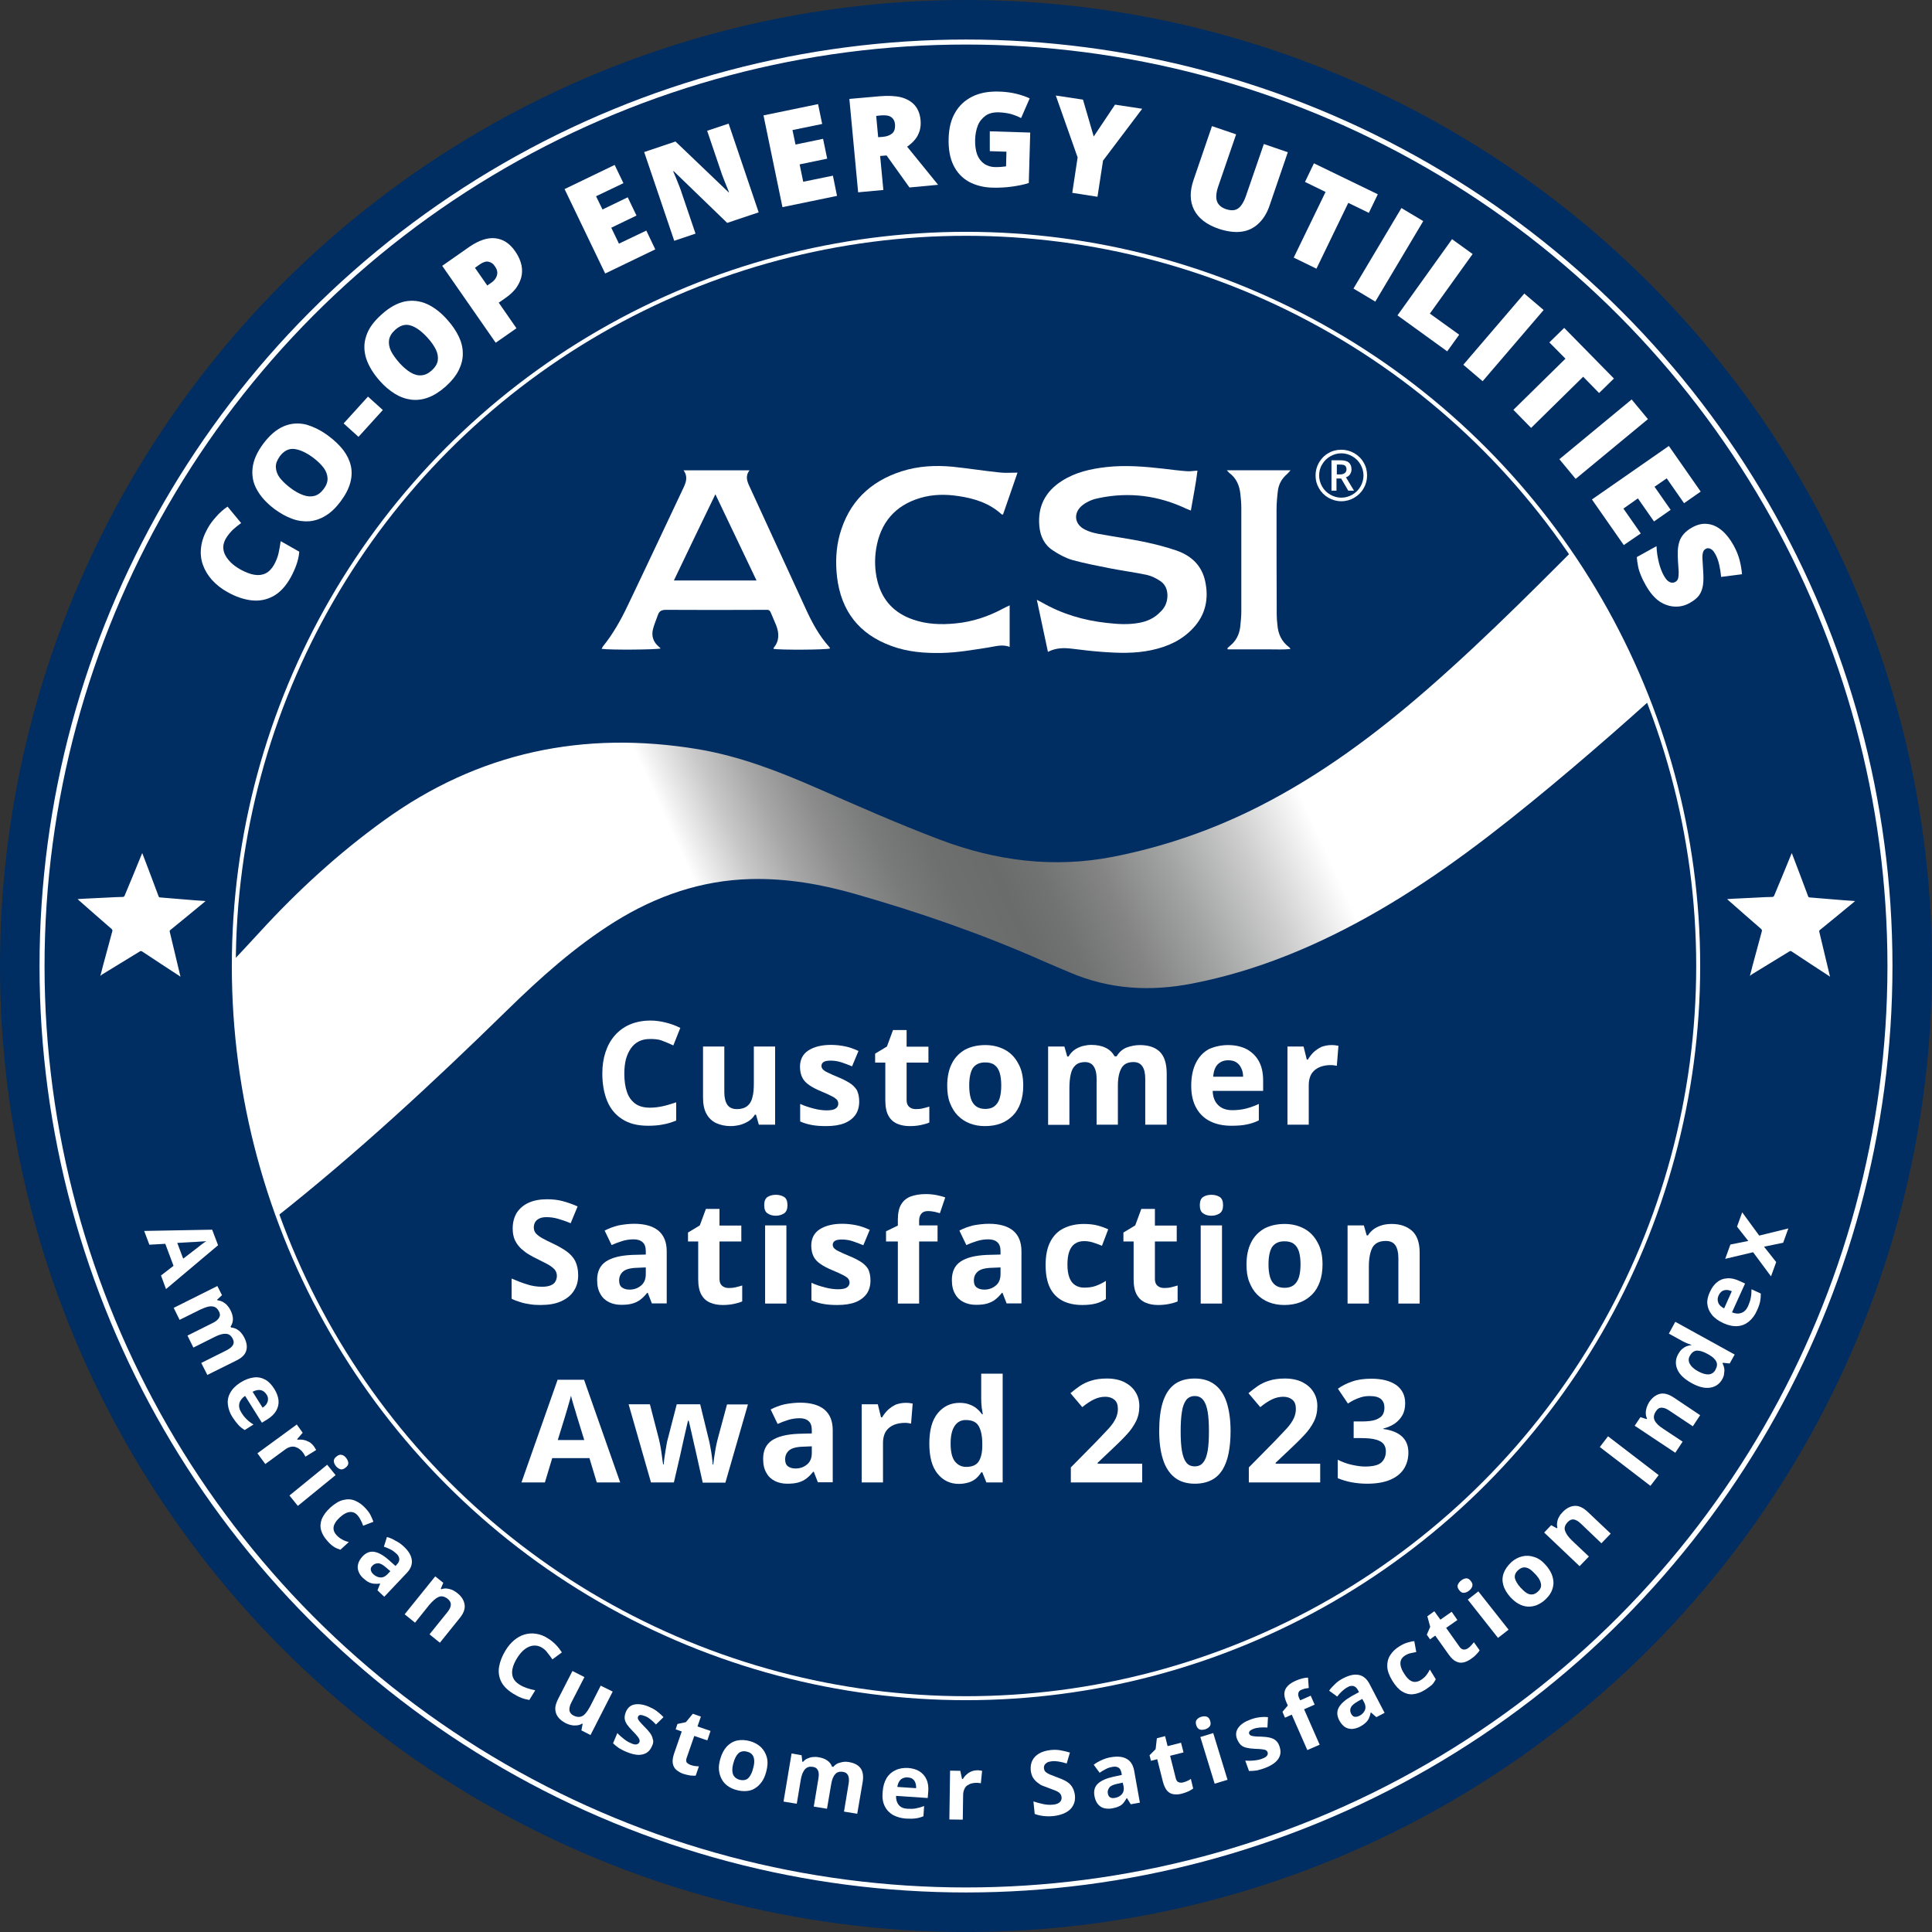 <svg xmlns="http://www.w3.org/2000/svg" xmlns:xlink="http://www.w3.org/1999/xlink" x="0px" y="0px" viewBox="0 0 1080 1080" style="enable-background:new 0 0 1080 1080;" xml:space="preserve"><rect x="0" y="0" width="1080" height="1080" fill="#333333" stroke="none"/><style type="text/css">	.st0{fill:#002D62;}	.st1{fill:none;stroke:#FFFFFF;stroke-width:2.805;stroke-miterlimit:10;}	.st2{fill:none;stroke:#FFFFFF;stroke-width:2.223;stroke-miterlimit:10;}			.st3{clip-path:url(#SVGID_00000018942481924101228220000013751390363920431791_);fill:url(#SVGID_00000092423937196679426640000009373005950716624016_);}	.st4{fill:none;}	.st5{fill:#FFFFFF;}			.st6{clip-path:url(#SVGID_00000035532716043890090510000014158467463178888604_);fill:url(#SVGID_00000058564879547643789150000013906885395229786504_);}			.st7{clip-path:url(#SVGID_00000037680480526421802740000007485199675680552381_);fill:url(#SVGID_00000077317550824303860110000008334894051848523955_);}			.st8{clip-path:url(#SVGID_00000062168108902387947110000017518802277636225685_);fill:url(#SVGID_00000123408400161040852720000011718775906891892147_);}</style><g id="Layer_1">	<circle class="st0" cx="540" cy="540" r="540"></circle>	<circle class="st1" cx="540" cy="540" r="516.5"></circle>	<circle class="st2" cx="540" cy="540" r="409.3"></circle>	<g>		<defs>			<circle id="SVGID_1_" cx="540" cy="540" r="409.3"></circle>		</defs>		<clipPath id="SVGID_00000025403052897872670180000004842754795800946314_">			<use xlink:href="#SVGID_1_" style="overflow:visible;"></use>		</clipPath>					<linearGradient id="SVGID_00000026121469167048921980000007561719574021240715_" gradientUnits="userSpaceOnUse" x1="693.901" y1="371.252" x2="394.649" y2="507.478">			<stop offset="0" style="stop-color:#FFFFFF"></stop>			<stop offset="0.125" style="stop-color:#CDCDCD"></stop>			<stop offset="0.25" style="stop-color:#A2A3A3"></stop>			<stop offset="0.363" style="stop-color:#848484"></stop>			<stop offset="0.458" style="stop-color:#717272"></stop>			<stop offset="0.525" style="stop-color:#6A6B6B"></stop>			<stop offset="0.609" style="stop-color:#6E6F6F"></stop>			<stop offset="0.687" style="stop-color:#797A7A"></stop>			<stop offset="0.762" style="stop-color:#8C8C8C"></stop>			<stop offset="0.835" style="stop-color:#A6A6A6"></stop>			<stop offset="0.908" style="stop-color:#C8C8C8"></stop>			<stop offset="0.978" style="stop-color:#F1F1F1"></stop>			<stop offset="1" style="stop-color:#FFFFFF"></stop>		</linearGradient>					<path style="clip-path:url(#SVGID_00000025403052897872670180000004842754795800946314_);fill:url(#SVGID_00000026121469167048921980000007561719574021240715_);" d="   M-26.9,768.4c0.6,0,1.2,0,1.8-0.2c0.8-0.2,1.6-0.3,2.3-0.4c34.6-3.7,66.6-15.4,96.9-32.1c28.4-15.6,54.2-34.8,79.6-54.8   c45.6-36,88.2-75.5,129.7-116.1c18.6-18.2,38-35.6,60.2-49.5c23.3-14.5,48.4-23.2,76.1-23.9c20-0.5,39.5,2.9,58.6,8.4   c36,10.3,71.2,22.5,105.4,37.7c4.7,2.1,9.4,4,14.1,6c22.2,9.6,45.1,10.9,68.7,6.3c37.1-7.2,71.3-21.8,103.9-40.6   c34.6-20,66-44.4,96.7-69.9c60.4-50.2,117-104.7,173.4-159.4c82.9-80.3,162.4-164.1,244.1-245.7c6.8-6.8,13.2-13.9,19.8-20.8   c0,0,0,0,0,0c2.8-2.9,2.8-7.5-0.1-10.2c-18.2-17.6-35.8-34.5-53.5-51.6c-2.8-2.7-7.2-2.7-10,0c-0.2,0.2-0.4,0.4-0.7,0.7   c-71.7,69.9-143.5,139.6-215,209.7c-43.2,42.4-85.7,85.4-128.5,128.2c-32.2,32.3-64.1,64.9-98.5,94.9   c-28.9,25.2-59.5,48-93.9,65.5c-26.1,13.3-53.6,22.8-82.3,28.4c-33,6.4-65.3,2.2-96.4-9.6c-23.3-8.8-46.1-18.9-68.9-28.9   c-21.5-9.4-43.2-17.8-66.4-21.7c-64-10.6-122.8,1.6-175.8,40c-25.2,18.2-47.9,39-68.9,61.9c-12.3,13.4-24.8,26.7-37.8,39.6   c-23.5,23.2-51,40.8-80.6,55.1c-9.8,4.7-19.8,9.1-29.8,13.3c-13.7,5.7-28,9.7-42.6,11.8c-43.3,6.2-137.8,15.2-211.5-9.1   c-4.6-1.5-9.4,1.9-9.4,6.8v123.4c0,4,3.2,7.2,7.2,7.2C-220.4,768.4-40.2,767.8-26.9,768.4z"></path>	</g>	<g>		<circle class="st4" cx="540" cy="540" r="462.3"></circle>		<path class="st5" d="M126.1,301.3c-0.8,1.5-1.2,2.9-1.3,4.4c0,1.5,0.3,3,1,4.4s1.8,2.9,3.2,4.3c1.4,1.4,3.2,2.7,5.3,3.9   c2.9,1.6,5.5,2.6,7.9,3c2.4,0.4,4.5,0.1,6.3-0.8s3.4-2.5,4.7-4.8c1.1-2,2-4.2,2.5-6.4c0.5-2.2,0.9-4.5,1.2-6.8l10.4,5.9   c-0.2,2.5-0.8,5-1.6,7.3c-0.8,2.3-1.9,4.7-3.2,7.1c-2.8,5-6.1,8.5-9.8,10.5c-3.7,2-7.8,2.8-12.1,2.3c-4.3-0.5-8.8-2-13.4-4.6   c-3.5-1.9-6.3-4.2-8.7-6.8c-2.3-2.6-4-5.4-5.1-8.5c-1.1-3.1-1.4-6.3-1-9.7c0.4-3.4,1.6-6.9,3.6-10.5c1.2-2.2,2.8-4.4,4.7-6.5   c1.9-2.2,4-4.1,6.5-5.8l7.6,9.2c-1.7,1.2-3.3,2.5-4.8,3.9C128.5,297.8,127.2,299.4,126.1,301.3z"></path>		<path class="st5" d="M183.9,243.9c3.2,2.4,5.9,5,8,7.7c2.1,2.8,3.5,5.7,4.2,8.7s0.6,6.3-0.3,9.6s-2.7,6.8-5.4,10.4   c-2.6,3.5-5.4,6.2-8.4,8c-2.9,1.8-6,2.8-9.1,3.1c-3.1,0.2-6.4-0.2-9.6-1.4c-3.3-1.2-6.5-3-9.8-5.4c-4.4-3.3-7.6-6.8-9.8-10.7   c-2.2-3.8-3-7.9-2.5-12.3s2.5-8.9,6-13.6c3.6-4.8,7.4-8,11.4-9.7c4-1.7,8.2-2,12.4-1C175.2,238.5,179.6,240.6,183.9,243.9z    M162.4,272.8c2.5,1.9,4.9,3.2,7.2,4c2.2,0.8,4.3,0.9,6.2,0.4c1.9-0.5,3.6-1.8,5.1-3.8c1.6-2.1,2.3-4.1,2.2-6.1   c-0.1-2-0.8-3.9-2.2-5.8c-1.4-1.9-3.4-3.8-5.9-5.7c-3.8-2.8-7.3-4.4-10.4-4.8c-3.1-0.4-5.9,1-8.2,4.1c-1.5,2.1-2.3,4.1-2.2,6.1   c0.1,2,0.8,4,2.2,5.9C157.9,269,159.9,270.9,162.4,272.8z"></path>		<path class="st5" d="M200.4,244.2l-8.3-7.5l13.6-15l8.3,7.5L200.4,244.2z"></path>		<path class="st5" d="M250.1,178.8c2.7,3,4.8,6.1,6.3,9.2c1.5,3.1,2.3,6.2,2.3,9.4c0.1,3.2-0.7,6.3-2.2,9.4c-1.5,3.1-4,6.2-7.3,9.2   c-3.3,2.9-6.5,5-9.8,6.2c-3.2,1.2-6.4,1.6-9.6,1.2c-3.1-0.4-6.2-1.5-9.1-3.3s-5.8-4.2-8.5-7.3c-3.6-4.1-6.1-8.2-7.5-12.4   c-1.3-4.2-1.4-8.4,0-12.5c1.3-4.2,4.2-8.2,8.6-12.1c4.4-4,8.8-6.4,13.1-7.3c4.3-0.8,8.4-0.3,12.4,1.5   C242.7,171.8,246.5,174.7,250.1,178.8z M223.3,202.9c2.1,2.3,4.2,4.1,6.2,5.3c2,1.2,4.1,1.8,6,1.6c2-0.1,3.9-1,5.8-2.7   c1.9-1.7,3.1-3.6,3.4-5.5c0.3-1.9,0-4-1-6.1c-1-2.1-2.6-4.4-4.7-6.7c-3.2-3.5-6.2-5.8-9.3-6.8c-3-1-5.9-0.2-8.8,2.4   c-1.9,1.7-3,3.5-3.4,5.5c-0.3,2,0,4,1,6.2C219.6,198.3,221.2,200.5,223.3,202.9z"></path>		<path class="st5" d="M262.2,138.1c5.5-3.8,10.4-5.4,14.7-4.9c4.4,0.5,8.1,2.9,11.1,7.3c1.4,2,2.4,4,3.1,6.2s0.9,4.4,0.6,6.7   s-1.2,4.6-2.7,6.9s-3.8,4.5-6.9,6.6l-3.3,2.3l9.9,14.3l-11.6,8.1l-29.9-43L262.2,138.1z M268.5,147.6l-3,2.1l6.9,9.9l2.3-1.6   c1-0.7,1.8-1.5,2.4-2.5s0.9-2,0.9-3.1c0-1.1-0.5-2.4-1.4-3.6c-0.9-1.4-2.1-2.2-3.5-2.5C271.7,146,270.2,146.5,268.5,147.6z"></path>		<path class="st5" d="M366.3,139.4l-28,13.5l-22.7-47.2l28-13.5l4.9,10.2l-15.3,7.3l3.6,7.4l14.1-6.8l4.9,10.2l-14.1,6.8l4.3,8.9   l15.3-7.3L366.3,139.4z"></path>		<path class="st5" d="M424.1,118.7l-17.6,5.9l-29.9-28.9l-0.3,0.1c0.5,1,1,2.3,1.6,3.7c0.6,1.5,1.2,3,1.8,4.5   c0.6,1.5,1.1,2.9,1.5,4.2l7.6,22.4l-11.9,4L360.1,85l17.5-5.9l29.7,28.4l0.2-0.1c-0.4-1.1-0.9-2.3-1.5-3.7   c-0.6-1.4-1.1-2.8-1.7-4.3c-0.6-1.5-1-2.7-1.4-3.9l-7.6-22.4l12-4L424.1,118.7z"></path>		<path class="st5" d="M467.9,109.5l-30.5,6.3l-10.6-51.3l30.5-6.3l2.3,11.1L443,72.7l1.7,8.1l15.4-3.2l2.3,11.1L447,91.9l2,9.7   l16.6-3.4L467.9,109.5z"></path>		<path class="st5" d="M491.8,53.8c4.7-0.4,8.7-0.2,12,0.6c3.2,0.9,5.8,2.4,7.6,4.5c1.8,2.1,2.9,4.9,3.2,8.3c0.2,2.1,0,4.1-0.5,5.9   c-0.6,1.8-1.4,3.5-2.6,4.9c-1.2,1.5-2.7,2.8-4.4,4l17.3,21.3l-16,1.5l-12.8-17.9l-3.6,0.3l1.8,19l-14.1,1.3l-4.9-52.2L491.8,53.8z    M492.6,64.5l-2.8,0.3l1.1,11.9l2.6-0.2c2.2-0.2,3.9-0.8,5.2-1.9c1.3-1.1,1.8-2.8,1.6-5.3c-0.2-1.7-0.9-3-2.1-3.8   C497,64.6,495.1,64.3,492.6,64.5z"></path>		<path class="st5" d="M553.3,73.4l22.6,0.7l-0.8,28.2c-2.7,0.9-5.8,1.5-9.3,2c-3.5,0.5-7.2,0.7-11,0.6c-5-0.1-9.4-1.3-13.2-3.3   c-3.7-2.1-6.6-5.1-8.6-9.2c-2-4.1-2.9-9.1-2.7-15.3c0.2-5.5,1.3-10.2,3.6-14.1c2.2-3.9,5.4-6.9,9.6-9c4.2-2.1,9.2-3,15.2-2.8   c3.3,0.1,6.4,0.5,9.3,1.2s5.5,1.6,7.6,2.6l-4.8,11c-1.9-1-3.8-1.7-5.8-2.3c-2-0.5-4.2-0.8-6.5-0.9c-3.1-0.1-5.7,0.5-7.6,1.9   c-1.9,1.4-3.4,3.2-4.3,5.5s-1.4,4.9-1.5,7.8c-0.1,3.2,0.3,6,1.1,8.3c0.9,2.3,2.2,4,3.9,5.2s3.9,1.9,6.4,1.9c0.8,0,1.9,0,3.1-0.1   c1.2-0.1,2.1-0.2,2.8-0.3l0.2-8.2l-9.3-0.3L553.3,73.4z"></path>		<path class="st5" d="M611.4,76.3l11.9-17.8l15.2,2.3l-21.9,29l-3.1,20.2l-14.1-2.2l3-19.8l-12.2-34.6l15.2,2.3L611.4,76.3z"></path>		<path class="st5" d="M719.9,85.1l-10.2,29.8c-1.4,4.2-3.5,7.5-6.1,10c-2.6,2.5-5.8,4.1-9.5,4.6s-8,0-12.8-1.6   c-6.8-2.3-11.4-5.9-13.8-10.6c-2.4-4.7-2.5-10.3-0.3-16.7l10.3-30.1l13.5,4.6l-10,29.1c-1.2,3.5-1.4,6.3-0.7,8.3s2.4,3.5,5,4.4   c1.8,0.6,3.4,0.8,4.8,0.5c1.4-0.3,2.6-1.1,3.6-2.4c1-1.3,2-3.1,2.8-5.5l10-29L719.9,85.1z"></path>		<path class="st5" d="M735.9,150.2l-12.7-6.2l17.8-36.7l-11.5-5.6l5-10.4l35.7,17.3l-5,10.4l-11.5-5.6L735.9,150.2z"></path>		<path class="st5" d="M756.6,161.3l26.8-45l12.2,7.3l-26.8,45L756.6,161.3z"></path>		<path class="st5" d="M781.2,176.3l30.5-42.6l11.5,8.3l-23.9,33.3l16.4,11.8l-6.7,9.3L781.2,176.3z"></path>		<path class="st5" d="M818,203.9l34.1-39.8l10.8,9.2l-34.1,39.8L818,203.9z"></path>		<path class="st5" d="M855.9,239.2l-9.9-10.1l29.1-28.6l-9-9.1l8.3-8.1l27.8,28.3l-8.3,8.1l-8.9-9.1L855.9,239.2z"></path>		<path class="st5" d="M871.7,256.7l40.4-33.4l9.1,11l-40.4,33.4L871.7,256.7z"></path>		<path class="st5" d="M907.7,304.7l-17.8-25.5l43-29.9l17.8,25.5l-9.3,6.5l-9.7-13.9l-6.8,4.7l9,12.9l-9.3,6.5l-9-12.9l-8.1,5.7   l9.7,13.9L907.7,304.7z"></path>		<path class="st5" d="M944.5,337.1c-2.5,1.4-5.2,2.1-8.1,2s-5.8-1-8.6-2.8c-2.8-1.9-5.4-4.9-7.8-9.1c-1.2-2.1-2.1-4-2.8-5.7   c-0.7-1.7-1.2-3.3-1.5-4.9c-0.3-1.6-0.6-3.3-0.7-5.2l11-6.1c0.1,3.2,0.6,6.2,1.3,9.1c0.7,2.9,1.7,5.4,2.8,7.4   c0.7,1.2,1.4,2.2,2.1,2.8c0.7,0.6,1.5,1,2.2,1.1c0.7,0.1,1.4,0,2.1-0.4c0.8-0.4,1.3-1.1,1.6-2c0.2-0.9,0.3-2.1,0.3-3.6   c-0.1-1.5-0.2-3.6-0.4-6c-0.1-2.1-0.2-4.1-0.1-5.9s0.4-3.5,0.9-5.1c0.5-1.6,1.4-3,2.5-4.3c1.2-1.3,2.7-2.5,4.7-3.6   c2.9-1.6,5.8-2.3,8.6-1.9c2.8,0.3,5.4,1.5,7.9,3.6c2.4,2,4.6,4.8,6.5,8.2c1.7,3,2.8,5.9,3.5,8.6c0.7,2.8,1.1,5.3,1.3,7.7   l-11.7,1.5c-0.2-2.5-0.6-4.8-1.1-7c-0.5-2.2-1.2-4.1-2.1-5.7c-0.6-1.1-1.2-1.9-1.8-2.4c-0.6-0.5-1.3-0.8-1.9-0.9s-1.2,0-1.8,0.4   c-0.7,0.4-1.2,1-1.4,1.9c-0.3,0.9-0.4,2.1-0.3,3.8c0.1,1.7,0.2,3.9,0.4,6.8c0.2,2.8,0.2,5.3-0.1,7.5c-0.3,2.2-1,4.2-2.2,5.9   C948.7,334.3,946.9,335.8,944.5,337.1z"></path>	</g>	<g>		<path class="st5" d="M978.2,545.5c0.5-1.9,1-3.6,1.4-5.4c1.8-6.5,3.5-13.1,5.3-19.6c0.1-0.5,0-0.7-0.3-1.1   c-6.2-5.4-12.4-10.8-18.5-16.2c-0.2-0.2-0.3-0.3-0.6-0.6c1.2-0.1,2.2-0.1,3.2-0.2c4.8-0.2,9.6-0.5,14.4-0.7c2.5-0.1,5-0.3,7.5-0.3   c0.6,0,1-0.2,1.2-0.8c3.2-7.7,6.4-15.3,9.5-23c0.1-0.2,0.2-0.4,0.3-0.7c0.1,0.3,0.2,0.5,0.3,0.7c3,7.8,5.9,15.5,8.8,23.3   c0.2,0.6,0.5,0.8,1.2,0.8c4.8,0.4,9.7,0.8,14.5,1.2c3.2,0.3,6.4,0.5,9.5,0.7c0.3,0,0.6,0.1,1.1,0.1c-0.4,0.3-0.6,0.5-0.8,0.7   c-6.3,5.2-12.6,10.4-18.9,15.5c-0.4,0.3-0.4,0.6-0.3,1c2,8.2,3.9,16.5,5.9,24.7c0,0.1,0,0.2,0.1,0.4c-0.3-0.2-0.5-0.3-0.7-0.5   c-6.9-4.5-13.8-9-20.7-13.6c-0.5-0.3-0.9-0.4-1.4,0c-7,4.3-14.1,8.6-21.1,12.9C978.8,545.1,978.6,545.3,978.2,545.5z"></path>	</g>	<g>		<path class="st5" d="M56.1,545.5c0.5-1.9,1-3.6,1.4-5.4c1.8-6.5,3.5-13.1,5.3-19.6c0.1-0.5,0-0.7-0.3-1.1   c-6.2-5.4-12.4-10.8-18.5-16.2c-0.2-0.2-0.3-0.3-0.6-0.6c1.2-0.1,2.2-0.1,3.2-0.2c4.8-0.2,9.6-0.5,14.4-0.7c2.5-0.1,5-0.3,7.5-0.3   c0.6,0,1-0.2,1.2-0.8c3.2-7.7,6.4-15.3,9.5-23c0.1-0.2,0.2-0.4,0.3-0.7c0.1,0.3,0.2,0.5,0.3,0.7c3,7.8,5.9,15.5,8.8,23.3   c0.2,0.6,0.5,0.8,1.2,0.8c4.8,0.4,9.7,0.8,14.5,1.2c3.2,0.3,6.4,0.5,9.5,0.7c0.3,0,0.6,0.1,1.1,0.1c-0.4,0.3-0.6,0.5-0.8,0.7   c-6.3,5.2-12.6,10.4-18.9,15.5c-0.4,0.3-0.4,0.6-0.3,1c2,8.2,3.9,16.5,5.9,24.7c0,0.1,0,0.2,0.1,0.4c-0.3-0.2-0.5-0.3-0.7-0.5   c-6.9-4.5-13.8-9-20.7-13.6c-0.5-0.3-0.9-0.4-1.4,0c-7,4.3-14.1,8.6-21.1,12.9C56.7,545.1,56.4,545.3,56.1,545.5z"></path>	</g>	<g>		<ellipse class="st4" cx="540" cy="536.9" rx="465.5" ry="462.5"></ellipse>		<path class="st5" d="M90,713l7-5.4l-4.6-12.3l-8.9,0.5l-2.9-7.7l38-0.7l3.3,8.7l-29.1,24.5L90,713z M102.4,703.6l6.9-5.3   c0.5-0.3,1-0.8,1.8-1.4c0.7-0.6,1.5-1.1,2.2-1.7c0.8-0.6,1.4-1,2-1.4c-0.7,0.1-1.5,0.2-2.6,0.2c-1,0.1-2,0.1-2.9,0.2   c-0.9,0.1-1.6,0.1-2,0.1l-8.7,0.5L102.4,703.6z"></path>		<path class="st5" d="M136.6,747.8c1.4,2.8,1.7,5.2,1,7.4s-2.6,4-5.8,5.5l-15.9,7.9l-3.4-6.7l14.2-7.1c1.7-0.9,2.9-1.8,3.5-2.9   c0.6-1,0.6-2.2-0.1-3.5c-0.9-1.8-2.1-2.7-3.8-2.8c-1.6-0.1-3.6,0.4-6,1.6l-12.2,6.1l-3.3-6.7l14.2-7.1c1.2-0.6,2.1-1.2,2.7-1.9   c0.7-0.7,1-1.4,1.2-2.1c0.1-0.7,0-1.5-0.5-2.4c-0.6-1.2-1.4-2.1-2.4-2.5c-1-0.4-2.1-0.5-3.5-0.2c-1.3,0.3-2.9,0.9-4.6,1.7   l-11.5,5.7l-3.3-6.7l24.4-12.2l2.6,5.1l-2.7,2.5l0.2,0.4c1.1,0.1,2.1,0.4,3,0.9s1.7,1.1,2.4,1.9c0.7,0.8,1.3,1.6,1.8,2.6   c0.9,1.8,1.4,3.5,1.4,5c0,1.5-0.4,3-1.3,4.2l0.3,0.6c1.6,0.1,3,0.7,4.3,1.7S135.9,746.4,136.6,747.8z"></path>		<path class="st5" d="M153.4,776.5c1.3,2.1,2.1,4.3,2.3,6.3c0.2,2.1-0.3,4-1.3,5.8c-1,1.8-2.7,3.4-4.9,4.8l-3.1,1.9l-9.4-15   c-1.7,1.2-2.8,2.6-3.2,4.2c-0.4,1.6,0,3.4,1.1,5.1c0.9,1.5,1.9,2.7,3,3.8s2.3,2,3.8,2.9l-4.9,3.1c-1.3-0.8-2.5-1.7-3.5-2.8   c-1-1.1-2.1-2.5-3.3-4.3c-1.5-2.3-2.3-4.7-2.6-7c-0.3-2.3,0.1-4.6,1.3-6.7c1.1-2.1,3-4,5.6-5.7c2.7-1.7,5.2-2.6,7.6-2.9   s4.5,0.2,6.5,1.3S152,774.3,153.4,776.5z M148.9,779.4c-0.8-1.2-1.8-2-3.1-2.3c-1.3-0.3-2.8,0-4.6,0.9l5.6,8.9   c0.9-0.6,1.7-1.3,2.2-2.1c0.5-0.8,0.8-1.6,0.8-2.5C149.9,781.3,149.6,780.4,148.9,779.4z"></path>		<path class="st5" d="M175.4,808.4c0.2,0.3,0.5,0.7,0.7,1.1c0.3,0.4,0.5,0.8,0.6,1.1l-6,3.7c-0.1-0.2-0.2-0.6-0.5-1s-0.4-0.7-0.6-1   c-0.6-0.8-1.2-1.5-2-2.1c-0.7-0.6-1.5-1-2.4-1.3c-0.9-0.3-1.8-0.3-2.7-0.1c-1,0.2-2,0.7-3,1.4l-11.2,8.2l-4.4-6l22-16.1l3.3,4.6   l-3.1,3.6l0.2,0.3c1.1-0.1,2.2-0.1,3.3,0.1c1.1,0.2,2.1,0.6,3.1,1.1S174.7,807.5,175.4,808.4z"></path>		<path class="st5" d="M187.6,824.6l-21.1,17.2l-4.7-5.8l21.1-17.2L187.6,824.6z M193.5,815c0.7,0.9,1.1,1.8,1.2,2.7   c0.1,0.9-0.4,1.9-1.5,2.7c-1.1,0.9-2.1,1.2-3,0.9s-1.7-0.9-2.4-1.7c-0.7-0.9-1.1-1.8-1.2-2.7s0.4-1.9,1.5-2.7   c1.1-0.9,2.1-1.2,3-0.9C192,813.5,192.8,814.1,193.5,815z"></path>		<path class="st5" d="M183.1,861.5c-1.8-2-3-4-3.6-6.1c-0.6-2.1-0.4-4.2,0.4-6.3c0.9-2.1,2.5-4.3,4.8-6.4c2.5-2.2,4.9-3.7,7.2-4.2   c2.3-0.6,4.5-0.5,6.6,0.4s4,2.2,5.8,4.2c1.3,1.4,2.3,2.7,2.9,4s1.2,2.5,1.5,3.6l-5.7,2.2c-0.4-1.2-0.9-2.3-1.4-3.2   c-0.5-1-1-1.8-1.7-2.6c-0.9-1-1.8-1.6-2.9-1.8c-1-0.2-2.1-0.1-3.3,0.4c-1.2,0.5-2.5,1.4-3.8,2.6c-1.3,1.2-2.3,2.4-2.8,3.5   c-0.6,1.1-0.8,2.2-0.6,3.3s0.7,2,1.5,2.9c1,1.1,2.1,2,3.3,2.6c1.1,0.6,2.3,1.1,3.7,1.4l-4.7,4.3c-1.3-0.4-2.5-0.9-3.6-1.6   S184.4,863,183.1,861.5z"></path>		<path class="st5" d="M225.7,864.5c2.7,2.5,4.2,5,4.5,7.6c0.3,2.5-0.6,4.9-2.9,7.3l-12.5,13.2l-3.8-3.6l1.5-3.7l-0.1-0.1   c-1.2,0.2-2.4,0.2-3.4,0.1c-1-0.1-2-0.4-3-0.9c-1-0.5-2-1.3-3.1-2.3c-1.2-1.1-2-2.3-2.5-3.7c-0.5-1.3-0.6-2.7-0.2-4.1   c0.3-1.4,1.2-2.9,2.5-4.3c2-2.1,4.2-2.9,6.6-2.5c2.4,0.4,5.2,2,8.2,4.7l3.6,3.2l0.8-0.9c1-1,1.4-2.1,1.3-3.1c-0.1-1-0.6-2-1.6-2.9   c-1-0.9-2-1.7-3.2-2.3s-2.4-1.1-3.8-1.6l1.7-5.4c1.6,0.4,3.2,1.1,4.8,2.1C222.8,862.1,224.3,863.2,225.7,864.5z M218.2,878.3   l-2.2-1.9c-1.8-1.6-3.3-2.5-4.6-2.5s-2.3,0.4-3.2,1.3c-0.8,0.8-1.1,1.6-0.9,2.5c0.2,0.8,0.6,1.6,1.4,2.3c1.2,1.1,2.5,1.7,3.9,1.8   c1.4,0.1,2.8-0.5,4-1.8L218.2,878.3z"></path>		<path class="st5" d="M255.7,890.6c2.3,1.8,3.6,3.9,4,6.3c0.4,2.4-0.5,4.9-2.7,7.6l-11.1,13.8l-5.8-4.7l10-12.4   c1.2-1.5,1.9-2.9,1.9-4.1c0.1-1.2-0.5-2.3-1.7-3.3c-1.8-1.4-3.5-1.8-5.1-1.1s-3.3,2.2-5.2,4.4l-8,10l-5.8-4.7l17.1-21.2l4.5,3.6   l-1.4,3.3l0.3,0.3c1-0.4,2.1-0.5,3.1-0.4s2.1,0.4,3.1,0.8C253.8,889.3,254.8,889.8,255.7,890.6z"></path>		<path class="st5" d="M303.2,921.2c-1.2-0.8-2.5-1.2-3.7-1.3s-2.5,0.1-3.7,0.6c-1.2,0.5-2.4,1.3-3.5,2.3c-1.1,1.1-2.2,2.4-3.2,4   c-1.3,2.1-2.2,4.1-2.6,6c-0.4,1.8-0.3,3.5,0.3,5c0.6,1.5,1.8,2.8,3.6,3.9c1.2,0.8,2.6,1.4,4,1.9c1.4,0.5,3,0.9,4.8,1.3l-3.3,5.4   c-1.7-0.3-3.3-0.7-4.7-1.3c-1.5-0.6-3-1.4-4.6-2.4c-3.1-2-5.3-4.2-6.5-6.7c-1.2-2.5-1.6-5.3-1.1-8.2c0.5-2.9,1.7-6,3.6-9.1   c1.4-2.3,3-4.2,4.8-5.7c1.8-1.5,3.7-2.6,5.8-3.2s4.2-0.8,6.5-0.4c2.3,0.3,4.5,1.2,6.8,2.7c1.5,0.9,2.9,2.1,4.2,3.4   c1.3,1.3,2.4,2.8,3.4,4.3l-5.3,3.9c-0.8-1.2-1.7-2.4-2.6-3.5C305.3,922.8,304.3,921.9,303.2,921.2z"></path>		<path class="st5" d="M342.5,945.6l-12.4,24.3l-5.1-2.6l0.7-3.6l-0.3-0.2c-0.9,0.6-1.9,0.9-3,1c-1.1,0.1-2.1,0.1-3.2-0.2   c-1.1-0.2-2.1-0.6-3.1-1.1c-1.7-0.9-3.1-2-4.1-3.3s-1.5-2.8-1.6-4.4c-0.1-1.7,0.5-3.5,1.5-5.6l8.1-15.8l6.7,3.4l-7.3,14.2   c-0.9,1.7-1.2,3.2-1.1,4.4c0.2,1.2,0.9,2.2,2.3,2.9c1.4,0.7,2.6,0.9,3.7,0.7c1.1-0.2,2.1-0.8,3-1.9c0.9-1,1.8-2.4,2.7-4.1   l5.8-11.4L342.5,945.6z"></path>		<path class="st5" d="M364.5,976c-0.7,1.7-1.7,3-3,3.8c-1.3,0.8-2.9,1.2-4.7,1.2c-1.9-0.1-4-0.6-6.4-1.6c-1.8-0.7-3.2-1.5-4.4-2.2   c-1.2-0.8-2.3-1.7-3.3-2.7l2.4-5.7c1.1,1.2,2.4,2.3,3.8,3.4c1.4,1.1,2.7,1.8,3.9,2.3c1.3,0.6,2.4,0.8,3.1,0.6   c0.7-0.2,1.3-0.6,1.5-1.2c0.2-0.4,0.2-0.8,0.1-1.3c-0.1-0.4-0.4-1-1-1.8c-0.6-0.8-1.6-1.8-2.9-3.2c-1.3-1.3-2.3-2.5-3.1-3.6   c-0.7-1.1-1.2-2.2-1.3-3.3s0.1-2.4,0.7-3.8c1-2.3,2.6-3.7,4.9-4.1c2.3-0.4,5,0,8,1.3c1.6,0.7,3,1.4,4.3,2.4s2.5,2,3.8,3.4   l-4.2,4.1c-1-1.1-2-2-3-2.8c-1-0.8-2-1.5-3.2-1.9c-1-0.4-1.8-0.6-2.5-0.6s-1.1,0.4-1.3,0.9c-0.2,0.4-0.2,0.8-0.1,1.2   c0.1,0.4,0.5,1,1.1,1.7c0.6,0.7,1.5,1.7,2.7,2.9c1.2,1.2,2.2,2.3,3,3.4c0.8,1.1,1.3,2.2,1.5,3.4   C365.4,973.2,365.2,974.6,364.5,976z"></path>		<path class="st5" d="M386,986.6c0.8,0.3,1.6,0.5,2.3,0.6c0.8,0.1,1.6,0.2,2.4,0.2l-1.8,5.2c-0.9,0.1-1.9,0-3.1-0.1   c-1.2-0.2-2.5-0.5-3.8-0.9c-1.5-0.5-2.8-1.3-3.9-2.2c-1.1-0.9-1.7-2.1-2-3.6s0-3.3,0.7-5.5l4.3-12.4l-3.4-1.2l1-3l4.7-1l3.9-4.7   l4.5,1.6l-1.9,5.5l7.3,2.5l-1.8,5.3l-7.3-2.5l-4.3,12.4c-0.3,1-0.3,1.8,0.1,2.5C384.5,985.8,385.1,986.3,386,986.6z"></path>		<path class="st5" d="M428.3,990.5c-0.6,2.2-1.4,4.1-2.5,5.6c-1.1,1.5-2.3,2.7-3.8,3.6c-1.4,0.9-3,1.4-4.8,1.5s-3.6,0-5.6-0.6   c-1.9-0.5-3.5-1.3-4.9-2.3c-1.4-1-2.5-2.3-3.3-3.8c-0.8-1.5-1.3-3.2-1.5-5c-0.2-1.9,0.1-3.9,0.7-6.1c0.8-2.9,2-5.2,3.6-7   c1.6-1.7,3.5-2.9,5.7-3.4c2.2-0.5,4.7-0.4,7.3,0.3c2.5,0.7,4.5,1.8,6.2,3.4c1.6,1.6,2.7,3.5,3.3,5.8   C429.3,984.9,429.1,987.6,428.3,990.5z M410,985.5c-0.5,1.7-0.7,3.2-0.6,4.5s0.4,2.3,1.1,3.1c0.6,0.8,1.6,1.4,2.9,1.8   c1.3,0.3,2.4,0.3,3.4,0s1.8-1.1,2.5-2.2c0.7-1.1,1.3-2.5,1.7-4.2c0.5-1.7,0.7-3.2,0.6-4.5c-0.1-1.3-0.4-2.3-1.1-3.1   c-0.6-0.8-1.6-1.4-2.9-1.7c-1.9-0.5-3.5-0.2-4.7,0.8C411.7,981.1,410.7,982.9,410,985.5z"></path>		<path class="st5" d="M474.5,985c3.1,0.5,5.3,1.7,6.6,3.5s1.7,4.5,1.1,7.9l-3,17.5l-7.4-1.2l2.6-15.7c0.3-1.9,0.2-3.4-0.3-4.5   c-0.5-1.1-1.4-1.8-2.8-2c-2-0.3-3.5,0.1-4.5,1.4c-1.1,1.2-1.8,3.2-2.2,5.7l-2.3,13.5l-7.4-1.2l2.6-15.7c0.2-1.3,0.3-2.4,0.1-3.3   c-0.1-0.9-0.5-1.6-1-2.2c-0.5-0.5-1.3-0.9-2.2-1c-1.4-0.2-2.5-0.1-3.4,0.5c-0.9,0.5-1.6,1.5-2.2,2.7c-0.6,1.3-1,2.9-1.3,4.8   l-2.1,12.6l-7.4-1.2l4.5-26.9l5.6,1l0.4,3.6l0.4,0.1c0.7-0.8,1.5-1.5,2.5-1.9c0.9-0.4,1.9-0.7,3-0.8c1-0.1,2.1-0.1,3.1,0.1   c2,0.3,3.6,0.9,4.9,1.8c1.3,0.9,2.2,2,2.7,3.5l0.7,0.1c1-1.2,2.3-2.1,3.9-2.4C471.3,984.8,472.9,984.7,474.5,985z"></path>		<path class="st5" d="M507.6,988.3c2.5,0.2,4.7,0.8,6.4,1.9s3.1,2.6,3.9,4.5c0.9,1.9,1.2,4.2,1,6.8l-0.3,3.6l-17.7-1.2   c-0.1,2.1,0.5,3.8,1.5,5.1c1.1,1.3,2.7,2,4.8,2.1c1.7,0.1,3.4,0.1,4.8-0.2c1.5-0.3,3-0.7,4.6-1.3l-0.4,5.7c-1.4,0.6-2.9,1-4.4,1.2   s-3.3,0.2-5.4,0.1c-2.7-0.2-5.1-0.9-7.2-2c-2-1.2-3.6-2.8-4.6-4.9c-1.1-2.1-1.5-4.8-1.2-7.9c0.2-3.2,1-5.8,2.2-7.8   c1.2-2,2.9-3.5,4.9-4.4C502.7,988.5,505,988.2,507.6,988.3z M507.3,993.6c-1.5-0.1-2.7,0.3-3.7,1.1c-1,0.9-1.7,2.3-2,4.2l10.5,0.7   c0.1-1.1-0.1-2.1-0.4-3c-0.3-0.9-0.8-1.6-1.6-2.2S508.4,993.7,507.3,993.6z"></path>		<path class="st5" d="M546.5,989.6c0.4,0,0.8,0,1.3,0.1s0.9,0.1,1.2,0.2l-0.7,7c-0.2-0.1-0.6-0.2-1-0.2c-0.5,0-0.8-0.1-1.2-0.1   c-1,0-1.9,0.1-2.8,0.3c-0.9,0.2-1.7,0.6-2.5,1.1s-1.3,1.2-1.7,2.1c-0.4,0.9-0.7,2-0.7,3.2l-0.2,13.9l-7.5-0.1l0.4-27.3l5.7,0.1   l1,4.6l0.4,0c0.6-0.9,1.2-1.8,2.1-2.5c0.8-0.8,1.8-1.4,2.8-1.8C544.1,989.8,545.3,989.6,546.5,989.6z"></path>		<path class="st5" d="M600.9,1003.6c0.2,2.1-0.1,4-1,5.6c-0.9,1.7-2.2,3-4.1,4s-4.2,1.7-7,2c-1.2,0.1-2.5,0.2-3.7,0.1   c-1.2,0-2.4-0.2-3.5-0.4c-1.1-0.2-2.2-0.5-3.2-0.9l-0.7-7c1.8,0.6,3.6,1.1,5.5,1.5c1.9,0.4,3.7,0.5,5.5,0.3   c1.2-0.1,2.2-0.4,2.9-0.8c0.7-0.4,1.2-0.9,1.5-1.5c0.3-0.6,0.4-1.3,0.3-2c-0.1-0.9-0.5-1.6-1.1-2.2c-0.7-0.6-1.6-1.1-2.7-1.5   c-1.1-0.4-2.4-0.9-3.7-1.4c-0.9-0.3-1.8-0.7-2.9-1.1s-2-1-3-1.8s-1.8-1.6-2.5-2.7s-1.1-2.5-1.3-4.1c-0.2-2.1,0.1-4,0.9-5.6   c0.8-1.6,2.1-2.9,3.8-3.9c1.7-1,3.8-1.6,6.3-1.9c1.9-0.2,3.6-0.2,5.4,0.1c1.7,0.3,3.6,0.7,5.5,1.3l-1.8,6.1   c-1.7-0.5-3.2-0.9-4.6-1.1c-1.3-0.2-2.7-0.3-4-0.1c-0.9,0.1-1.7,0.3-2.4,0.7c-0.6,0.4-1.1,0.8-1.4,1.4s-0.4,1.2-0.3,1.9   c0.1,0.8,0.4,1.5,1,2c0.6,0.5,1.4,1,2.4,1.4s2.4,0.9,3.9,1.5c1.9,0.7,3.6,1.4,5,2.2c1.4,0.8,2.5,1.8,3.3,3   S600.7,1001.8,600.9,1003.6z"></path>		<path class="st5" d="M621,982.3c3.6-0.6,6.5-0.4,8.8,0.9c2.2,1.2,3.6,3.4,4.2,6.6l3.2,17.9l-5.1,0.9l-2.1-3.4l-0.2,0   c-0.6,1.1-1.3,2-1.9,2.8c-0.7,0.8-1.5,1.4-2.5,1.8c-1,0.5-2.2,0.8-3.7,1.1c-1.6,0.3-3.1,0.2-4.5-0.1c-1.4-0.4-2.5-1.1-3.5-2.3   c-0.9-1.1-1.6-2.7-1.9-4.6c-0.5-2.8,0.1-5.1,1.9-6.8s4.7-3,8.7-3.9l4.7-1l-0.2-1.2c-0.3-1.4-0.8-2.4-1.7-2.9   c-0.9-0.5-1.9-0.7-3.3-0.4c-1.3,0.2-2.6,0.6-3.7,1.2c-1.2,0.6-2.4,1.3-3.5,2.1l-3.3-4.5c1.3-1,2.8-1.9,4.5-2.6   C617.3,983.2,619.1,982.6,621,982.3z M627.6,996.5l-2.8,0.6c-2.4,0.5-4,1.2-4.7,2.2s-1.1,2.1-0.8,3.3c0.2,1.1,0.7,1.9,1.4,2.2   c0.7,0.4,1.6,0.4,2.7,0.2c1.6-0.3,2.8-1,3.8-2.1c0.9-1.1,1.2-2.5,0.9-4.3L627.6,996.5z"></path>		<path class="st5" d="M661.3,996.4c0.8-0.2,1.5-0.5,2.3-0.8s1.4-0.7,2.1-1.2l1.3,5.4c-0.7,0.5-1.6,1.1-2.7,1.6   c-1.1,0.5-2.3,0.9-3.7,1.3c-1.6,0.4-3.1,0.5-4.5,0.3s-2.6-0.8-3.6-1.9c-1-1.1-1.8-2.8-2.4-5l-3.2-12.7l-3.5,0.9l-0.8-3.1l3.4-3.4   l0.7-6.1l4.6-1.2l1.4,5.6l7.5-1.9l1.4,5.4l-7.5,1.9l3.2,12.7c0.3,1,0.7,1.7,1.4,2C659.6,996.6,660.4,996.6,661.3,996.4z"></path>		<path class="st5" d="M671.5,959.7c1.1-0.3,2.1-0.4,3-0.1s1.6,1,2,2.4c0.4,1.3,0.3,2.4-0.3,3.1c-0.6,0.7-1.5,1.3-2.5,1.6   c-1.1,0.3-2.1,0.4-3,0.1c-0.9-0.3-1.6-1.1-2-2.4c-0.4-1.3-0.3-2.4,0.3-3.1C669.6,960.6,670.4,960,671.5,959.7z M678.2,968.8   l8,26.1l-7.2,2.2l-8-26.1L678.2,968.8z"></path>		<path class="st5" d="M715.2,976.1c0.6,1.7,0.8,3.4,0.4,4.9s-1.3,2.9-2.7,4.1c-1.4,1.2-3.3,2.3-5.7,3.2c-1.8,0.7-3.4,1.1-4.7,1.4   c-1.4,0.2-2.8,0.3-4.3,0.3l-2.1-5.8c1.6,0.1,3.3,0.1,5.1-0.1c1.8-0.2,3.2-0.5,4.4-1c1.4-0.5,2.3-1.1,2.7-1.7   c0.4-0.6,0.5-1.3,0.3-1.9c-0.2-0.4-0.4-0.8-0.8-1c-0.4-0.3-1-0.5-2-0.6c-0.9-0.1-2.4-0.3-4.3-0.3c-1.9-0.1-3.4-0.3-4.7-0.6   c-1.3-0.3-2.4-0.8-3.2-1.6s-1.5-1.9-2.1-3.3c-0.9-2.4-0.6-4.5,0.8-6.4c1.4-1.9,3.7-3.4,6.8-4.5c1.6-0.6,3.2-1,4.7-1.2   s3.2-0.3,5-0.1l-0.3,5.8c-1.5-0.1-2.8-0.1-4.1,0c-1.3,0.1-2.5,0.3-3.6,0.7c-1,0.4-1.8,0.8-2.2,1.3c-0.4,0.5-0.5,1-0.3,1.5   c0.2,0.4,0.4,0.7,0.8,0.9c0.4,0.2,1,0.4,2,0.5c0.9,0.1,2.2,0.2,4,0.2c1.7,0.1,3.2,0.2,4.5,0.5c1.3,0.3,2.4,0.7,3.4,1.5   C713.9,973.5,714.7,974.6,715.2,976.1z"></path>		<path class="st5" d="M734.9,952.9l-5.9,2.6l8.7,19.8l-6.9,3l-8.7-19.8l-3.8,1.7l-1.4-3.3l3-3.5l-0.8-1.8c-0.9-2.1-1.3-3.9-1.1-5.4   c0.2-1.5,0.9-2.8,2-3.9c1.1-1.1,2.6-2,4.4-2.8c1.3-0.6,2.6-1,3.8-1.3c1.2-0.3,2.2-0.4,3-0.4l0.4,5.8c-0.6,0.1-1.2,0.2-1.9,0.3   c-0.7,0.1-1.4,0.4-2.2,0.7c-1,0.4-1.5,1-1.7,1.8c-0.2,0.8-0.1,1.6,0.3,2.5l0.7,1.6l5.9-2.6L734.9,952.9z"></path>		<path class="st5" d="M751,938.1c3.3-1.7,6.1-2.3,8.6-1.8s4.5,2.2,6,5.1l8.4,16.1l-4.6,2.4l-3-2.6l-0.2,0.1c-0.2,1.2-0.6,2.3-1,3.2   c-0.4,0.9-1.1,1.8-1.9,2.5c-0.8,0.8-1.9,1.5-3.2,2.2c-1.4,0.7-2.9,1.1-4.3,1.2c-1.4,0-2.8-0.3-4-1.1c-1.2-0.8-2.3-2.1-3.2-3.8   c-1.3-2.6-1.4-4.9-0.2-7.1c1.2-2.2,3.6-4.3,7.1-6.3l4.2-2.3l-0.6-1.1c-0.7-1.3-1.5-2-2.5-2.3c-1-0.2-2.1-0.1-3.2,0.6   c-1.2,0.6-2.2,1.4-3.2,2.3c-1,0.9-1.9,1.9-2.7,3l-4.5-3.3c0.9-1.3,2.1-2.6,3.5-3.9C747.7,940,749.2,939,751,938.1z M761.5,949.7   l-2.5,1.4c-2.1,1.2-3.4,2.3-3.9,3.5c-0.5,1.1-0.4,2.3,0.2,3.4c0.5,1,1.2,1.6,2,1.7c0.8,0.1,1.7-0.1,2.7-0.6c1.4-0.7,2.4-1.8,3-3.1   c0.5-1.3,0.4-2.8-0.4-4.3L761.5,949.7z"></path>		<path class="st5" d="M796.5,944.7c-2.3,1.4-4.5,2.2-6.7,2.4c-2.1,0.2-4.2-0.4-6.1-1.6c-1.9-1.2-3.7-3.2-5.4-6   c-1.7-2.8-2.7-5.4-2.8-7.8c-0.1-2.4,0.4-4.5,1.6-6.4s2.9-3.6,5.2-5c1.6-1,3.1-1.7,4.5-2.1c1.4-0.4,2.6-0.7,3.8-0.8l1.1,6.1   c-1.2,0.2-2.4,0.5-3.4,0.7s-2,0.7-2.8,1.2c-1.1,0.7-1.9,1.5-2.3,2.5c-0.4,1-0.5,2.1-0.2,3.4c0.3,1.3,0.9,2.7,1.9,4.2   c0.9,1.5,1.9,2.7,2.9,3.5s2,1.2,3.1,1.2c1,0,2.1-0.3,3.1-0.9c1.3-0.8,2.4-1.7,3.2-2.7c0.8-1,1.5-2.1,2.1-3.3l3.3,5.4   c-0.6,1.2-1.3,2.3-2.2,3.2C799.4,942.7,798.1,943.7,796.5,944.7z"></path>		<path class="st5" d="M820.6,921.4c0.7-0.5,1.3-1,1.8-1.6c0.5-0.6,1.1-1.2,1.5-1.8l3.2,4.5c-0.4,0.8-1.1,1.6-1.9,2.4   c-0.8,0.9-1.8,1.7-3,2.5c-1.3,0.9-2.7,1.6-4.1,1.9c-1.4,0.3-2.7,0.2-4.1-0.5c-1.4-0.6-2.7-1.9-4.1-3.8l-7.6-10.7l-2.9,2.1   l-1.8-2.6l1.9-4.4l-1.6-5.9l3.9-2.8l3.4,4.7l6.3-4.4l3.2,4.6l-6.3,4.4l7.6,10.7c0.6,0.8,1.3,1.3,2.1,1.4   C819,922.2,819.8,921.9,820.6,921.4z"></path>		<path class="st5" d="M816.8,883.5c0.9-0.7,1.8-1.1,2.7-1.2c0.9-0.1,1.9,0.4,2.7,1.5c0.9,1.1,1.1,2.1,0.8,3   c-0.3,0.9-0.9,1.7-1.8,2.4c-0.9,0.7-1.8,1.1-2.8,1.2c-1,0.1-1.9-0.4-2.7-1.5c-0.9-1.1-1.1-2.1-0.8-3   C815.3,885,815.9,884.2,816.8,883.5z M826.4,889.6l16.9,21.4l-5.9,4.6l-16.9-21.4L826.4,889.6z"></path>		<path class="st5" d="M864.1,874.9c1.5,1.7,2.6,3.4,3.3,5.1c0.7,1.7,1,3.4,1,5.1c-0.1,1.7-0.5,3.3-1.3,4.9s-2,3-3.5,4.4   c-1.4,1.3-3,2.2-4.6,2.9c-1.6,0.6-3.3,0.9-5,0.8s-3.4-0.6-5-1.5c-1.7-0.9-3.2-2.2-4.8-3.9c-2-2.3-3.3-4.5-3.9-6.8   c-0.6-2.3-0.5-4.5,0.3-6.6c0.8-2.1,2.2-4.1,4.2-6c1.9-1.7,4-2.8,6.2-3.3c2.2-0.5,4.4-0.4,6.7,0.4   C860,871.1,862.1,872.6,864.1,874.9z M850,887.5c1.2,1.3,2.3,2.3,3.4,3s2.2,0.9,3.2,0.8c1-0.1,2-0.6,3-1.5c1-0.9,1.6-1.8,1.8-2.8   c0.2-1,0-2.1-0.5-3.3c-0.5-1.2-1.4-2.4-2.6-3.7c-1.2-1.3-2.3-2.3-3.4-3c-1.1-0.6-2.1-0.9-3.2-0.8c-1,0.1-2,0.6-3,1.5   c-1.5,1.3-2.1,2.8-1.9,4.4C847.2,883.7,848.2,885.5,850,887.5z"></path>		<path class="st5" d="M873.5,845.3c2-2.1,4.2-3.3,6.6-3.5c2.4-0.2,4.8,0.9,7.4,3.3l12.9,12.2l-5.2,5.4l-11.5-11   c-1.4-1.3-2.7-2.1-3.9-2.3c-1.2-0.2-2.3,0.3-3.4,1.4c-1.6,1.7-2.1,3.3-1.5,5s1.9,3.5,4,5.5l9.3,8.8l-5.2,5.4l-19.8-18.8l3.9-4.1   l3.2,1.7l0.3-0.3c-0.3-1.1-0.3-2.1-0.1-3.2s0.5-2,1.1-3C872,847,872.7,846.1,873.5,845.3z"></path>		<path class="st5" d="M922.6,830.6l-28.3-21.7l4.6-6l28.3,21.7L922.6,830.6z"></path>		<path class="st5" d="M921.9,783.8c1.6-2.4,3.6-4,5.9-4.6c2.3-0.6,4.9,0.1,7.8,2l14.8,9.9l-4.1,6.2l-13.2-8.8   c-1.6-1.1-3-1.6-4.3-1.6s-2.3,0.7-3.1,2c-1.3,1.9-1.5,3.6-0.7,5.2s2.4,3.1,4.9,4.7l10.7,7.1l-4.1,6.2l-22.7-15.1l3.2-4.8l3.5,1.1   l0.2-0.3c-0.5-1-0.7-2-0.7-3.1s0.2-2.1,0.5-3.1C920.8,785.8,921.3,784.8,921.9,783.8z"></path>		<path class="st5" d="M962.8,770.9c-1.5,2.7-3.7,4.3-6.7,4.8c-3,0.5-6.5-0.3-10.6-2.6c-4.1-2.3-6.7-4.8-7.9-7.7   c-1.2-2.9-1-5.7,0.5-8.4c0.6-1.1,1.3-2.1,2.1-2.8c0.8-0.7,1.6-1.2,2.5-1.6c0.9-0.3,1.8-0.6,2.7-0.6l0.1-0.2   c-0.5-0.2-1.2-0.4-2.2-0.8c-1-0.4-1.9-0.8-2.8-1.3l-7.6-4.2l3.6-6.6l33.2,18.3l-2.8,5l-3.8-0.4l-0.2,0.3c0.4,0.8,0.7,1.6,0.9,2.5   c0.2,0.9,0.2,1.9,0,2.9C963.8,768.7,963.4,769.8,962.8,770.9z M958.9,765.8c1-1.8,1.2-3.3,0.5-4.7s-2-2.6-4.1-3.8l-0.7-0.4   c-2.3-1.3-4.3-1.9-5.9-1.9c-1.6,0-3,1-4.1,3c-0.8,1.4-0.8,2.9,0,4.4c0.8,1.5,2.3,2.9,4.7,4.2s4.3,1.8,6,1.7   C956.8,768.1,958.1,767.3,958.9,765.8z"></path>		<path class="st5" d="M955.9,722.1c1-2.3,2.4-4.1,4-5.4c1.6-1.3,3.5-2,5.6-2.1c2.1-0.2,4.3,0.3,6.7,1.4l3.3,1.5l-7.3,16.1   c1.9,0.8,3.7,0.9,5.3,0.3c1.6-0.6,2.8-1.8,3.7-3.8c0.7-1.6,1.2-3.1,1.5-4.6s0.4-3.1,0.4-4.8l5.2,2.4c0,1.5-0.1,3-0.4,4.5   c-0.3,1.5-0.9,3.2-1.8,5.1c-1.1,2.5-2.6,4.5-4.4,6c-1.8,1.5-3.9,2.4-6.3,2.6c-2.4,0.2-5-0.3-7.9-1.6c-2.9-1.3-5.1-2.9-6.6-4.8   c-1.5-1.9-2.3-3.9-2.5-6.1S954.8,724.4,955.9,722.1z M960.7,724.2c-0.6,1.3-0.7,2.6-0.2,3.9c0.4,1.3,1.5,2.4,3.3,3.3l4.3-9.6   c-1-0.4-2-0.7-2.9-0.7s-1.8,0.2-2.6,0.7C961.8,722.4,961.2,723.1,960.7,724.2z"></path>		<path class="st5" d="M980,700l-15.6,3.7l2.9-8l10-2l-6.3-8l2.9-8l9.5,13l16.3-4l-2.9,8l-10.7,2.2l6.8,8.6l-2.9,8L980,700z"></path>	</g>	<g>		<g>			<path class="st5" d="M363.4,580.8c-2.3,0-4.4,0.4-6.2,1.3s-3.3,2.2-4.5,3.9c-1.2,1.7-2.1,3.7-2.8,6.1c-0.6,2.4-0.9,5.1-0.9,8.1    c0,4,0.5,7.5,1.5,10.3c1,2.9,2.6,5,4.7,6.5c2.1,1.5,4.8,2.2,8.2,2.2c2.3,0,4.6-0.3,7-0.8c2.3-0.5,4.9-1.3,7.6-2.2v10.2    c-2.5,1-5,1.8-7.5,2.2c-2.4,0.5-5.2,0.7-8.2,0.7c-5.9,0-10.7-1.2-14.5-3.7c-3.8-2.4-6.6-5.8-8.4-10.2c-1.8-4.4-2.7-9.5-2.7-15.4    c0-4.3,0.6-8.3,1.8-11.9c1.2-3.6,2.9-6.7,5.2-9.3c2.3-2.6,5.1-4.7,8.4-6.1c3.3-1.4,7.2-2.2,11.5-2.2c2.8,0,5.7,0.4,8.5,1.1    c2.9,0.7,5.6,1.7,8.2,3l-3.9,9.8c-2.1-1-4.3-1.9-6.4-2.7S365.5,580.8,363.4,580.8z"></path>			<path class="st5" d="M433.3,585v43.7h-9.1l-1.6-5.6h-0.6c-0.9,1.5-2.1,2.7-3.5,3.6c-1.4,0.9-3,1.6-4.7,2.1    c-1.7,0.4-3.5,0.7-5.3,0.7c-3.1,0-5.8-0.6-8.2-1.7c-2.3-1.1-4.1-2.8-5.4-5.2c-1.3-2.3-1.9-5.4-1.9-9.1V585h11.9v25.5    c0,3.1,0.6,5.5,1.7,7.1c1.1,1.6,2.9,2.4,5.4,2.4c2.4,0,4.3-0.6,5.7-1.7c1.4-1.1,2.4-2.7,2.9-4.9c0.6-2.1,0.8-4.8,0.8-7.9V585    H433.3z"></path>			<path class="st5" d="M480.3,615.7c0,3-0.7,5.5-2.1,7.5c-1.4,2-3.5,3.6-6.2,4.7c-2.8,1.1-6.2,1.6-10.3,1.6c-3,0-5.7-0.2-7.8-0.6    c-2.2-0.4-4.4-1-6.6-2v-9.8c2.4,1.1,4.9,1.9,7.6,2.6c2.7,0.7,5.1,1,7.2,1c2.3,0,4-0.3,5-1c1-0.7,1.5-1.6,1.5-2.7    c0-0.7-0.2-1.4-0.6-2c-0.4-0.6-1.3-1.3-2.6-2c-1.3-0.7-3.4-1.7-6.3-2.9c-2.7-1.1-5-2.3-6.7-3.5c-1.8-1.2-3.1-2.6-3.9-4.2    c-0.8-1.6-1.3-3.6-1.3-6.1c0-4,1.6-7.1,4.7-9.1c3.1-2,7.3-3.1,12.6-3.1c2.7,0,5.3,0.3,7.8,0.8c2.5,0.5,5,1.4,7.6,2.6l-3.6,8.6    c-2.2-0.9-4.2-1.7-6.1-2.3s-3.9-0.9-5.8-0.9c-1.7,0-3.1,0.2-3.9,0.7s-1.3,1.2-1.3,2.2c0,0.7,0.2,1.3,0.7,1.9    c0.5,0.5,1.3,1.2,2.7,1.8c1.3,0.7,3.2,1.5,5.8,2.6c2.5,1,4.6,2.1,6.4,3.2s3.2,2.5,4.2,4.1C479.8,611.1,480.3,613.2,480.3,615.7z"></path>			<path class="st5" d="M512,620c1.3,0,2.6-0.1,3.8-0.4c1.2-0.3,2.5-0.6,3.7-1v8.9c-1.3,0.6-2.9,1-4.7,1.4c-1.9,0.4-4,0.6-6.2,0.6    c-2.6,0-4.9-0.4-7-1.3s-3.7-2.3-4.9-4.4c-1.2-2.1-1.8-5-1.8-8.8V594h-5.7v-5l6.6-4l3.4-9.2h7.6v9.3H519v8.9h-12.2V615    c0,1.7,0.5,2.9,1.4,3.7C509.2,619.6,510.4,620,512,620z"></path>			<path class="st5" d="M572,606.8c0,3.6-0.5,6.9-1.5,9.7s-2.4,5.2-4.3,7.1c-1.9,1.9-4.1,3.4-6.7,4.4s-5.6,1.5-8.9,1.5    c-3.1,0-5.9-0.5-8.5-1.5c-2.6-1-4.8-2.5-6.7-4.4c-1.9-1.9-3.3-4.3-4.4-7.1s-1.5-6-1.5-9.7c0-4.8,0.9-9,2.6-12.3    c1.7-3.4,4.2-5.9,7.3-7.7c3.2-1.7,7-2.6,11.4-2.6c4.1,0,7.7,0.9,10.9,2.6c3.2,1.7,5.7,4.3,7.5,7.7    C571.1,597.8,572,601.9,572,606.8z M541.8,606.8c0,2.9,0.3,5.3,0.9,7.2c0.6,2,1.6,3.4,2.9,4.4c1.3,1,3.1,1.5,5.2,1.5    c2.1,0,3.8-0.5,5.1-1.5c1.3-1,2.3-2.5,2.9-4.4c0.6-2,0.9-4.4,0.9-7.2c0-2.9-0.3-5.3-0.9-7.2c-0.6-1.9-1.6-3.4-2.9-4.3    c-1.3-1-3.1-1.4-5.2-1.4c-3.2,0-5.4,1.1-6.9,3.2C542.5,599.2,541.8,602.5,541.8,606.8z"></path>			<path class="st5" d="M637.2,584.2c4.9,0,8.7,1.3,11.2,3.8c2.5,2.5,3.8,6.6,3.8,12.2v28.5h-12v-25.5c0-3.1-0.5-5.5-1.6-7.1    s-2.7-2.4-5-2.4c-3.2,0-5.4,1.1-6.7,3.4c-1.3,2.3-2,5.5-2,9.7v21.9h-11.9v-25.5c0-2.1-0.2-3.8-0.7-5.2c-0.5-1.4-1.2-2.5-2.1-3.2    c-1-0.7-2.2-1.1-3.7-1.1c-2.2,0-4,0.6-5.2,1.7c-1.3,1.1-2.2,2.7-2.7,4.9c-0.5,2.1-0.8,4.8-0.8,7.9v20.6h-11.9V585h9.1l1.6,5.6    h0.7c0.9-1.5,2-2.7,3.3-3.7c1.3-0.9,2.8-1.6,4.4-2.1c1.6-0.4,3.3-0.7,4.9-0.7c3.2,0,5.9,0.5,8.1,1.6c2.2,1,3.9,2.7,5.1,4.8h1.1    c1.3-2.2,3.1-3.9,5.5-4.9C632.2,584.7,634.7,584.2,637.2,584.2z"></path>			<path class="st5" d="M686.5,584.2c4,0,7.5,0.8,10.4,2.3c2.9,1.6,5.2,3.8,6.8,6.7c1.6,2.9,2.4,6.5,2.4,10.8v5.8h-28.2    c0.1,3.4,1.1,6,3,7.9c1.9,1.9,4.5,2.9,7.9,2.9c2.8,0,5.3-0.3,7.7-0.9c2.3-0.6,4.7-1.4,7.2-2.6v9.2c-2.2,1.1-4.4,1.8-6.8,2.3    c-2.4,0.5-5.2,0.7-8.6,0.7c-4.4,0-8.3-0.8-11.6-2.4c-3.4-1.6-6-4.1-7.9-7.4s-2.9-7.5-2.9-12.5c0-5.1,0.9-9.4,2.6-12.8    c1.7-3.4,4.1-6,7.2-7.7C678.8,585.1,682.4,584.2,686.5,584.2z M686.6,592.7c-2.3,0-4.2,0.7-5.8,2.2c-1.5,1.5-2.4,3.8-2.6,7h16.7    c0-1.8-0.3-3.3-1-4.7c-0.6-1.4-1.5-2.5-2.7-3.3C690,593.1,688.5,592.7,686.6,592.7z"></path>			<path class="st5" d="M744.2,584.2c0.6,0,1.3,0,2.1,0.1c0.8,0.1,1.4,0.2,1.9,0.3l-0.9,11.2c-0.4-0.1-0.9-0.2-1.7-0.3    c-0.7-0.1-1.3-0.1-1.9-0.1c-1.5,0-3,0.2-4.5,0.6c-1.4,0.4-2.7,1-3.9,1.9c-1.1,0.9-2.1,2-2.7,3.4s-1,3.2-1,5.2v22.2h-11.9V585h9    l1.8,7.3h0.6c0.9-1.5,1.9-2.8,3.2-4.1c1.3-1.2,2.8-2.2,4.4-3C740.5,584.6,742.2,584.2,744.2,584.2z"></path>			<path class="st5" d="M323.2,712.9c0,3.4-0.8,6.3-2.5,8.8c-1.6,2.5-4,4.4-7.2,5.8c-3.1,1.4-7,2-11.4,2c-2,0-3.9-0.1-5.8-0.4    c-1.9-0.3-3.7-0.6-5.4-1.2c-1.7-0.5-3.4-1.1-4.9-1.9v-11.3c2.7,1.2,5.5,2.3,8.4,3.2c2.9,1,5.8,1.4,8.7,1.4c2,0,3.6-0.3,4.8-0.8    c1.2-0.5,2.1-1.2,2.6-2.2c0.5-0.9,0.8-2,0.8-3.1c0-1.4-0.5-2.7-1.4-3.7c-1-1-2.3-2-4-2.9c-1.7-0.9-3.6-1.8-5.7-2.9    c-1.3-0.6-2.8-1.4-4.3-2.3c-1.6-0.9-3-2-4.5-3.3c-1.4-1.3-2.6-2.9-3.5-4.7c-0.9-1.9-1.3-4.1-1.3-6.7c0-3.4,0.8-6.3,2.3-8.8    c1.6-2.4,3.8-4.3,6.7-5.6c2.9-1.3,6.3-1.9,10.3-1.9c3,0,5.8,0.3,8.5,1c2.7,0.7,5.5,1.7,8.5,3l-3.9,9.4c-2.6-1.1-5-1.9-7.1-2.5    c-2.1-0.6-4.2-0.9-6.4-0.9c-1.5,0-2.8,0.2-3.9,0.7s-1.9,1.2-2.4,2c-0.5,0.9-0.8,1.9-0.8,3c0,1.4,0.4,2.5,1.2,3.4    c0.8,0.9,2,1.8,3.6,2.7c1.6,0.9,3.6,1.9,6,3c2.9,1.4,5.4,2.8,7.5,4.3s3.7,3.3,4.8,5.3C322.7,707.3,323.2,709.9,323.2,712.9z"></path>			<path class="st5" d="M354.5,684.1c5.9,0,10.4,1.3,13.5,3.8c3.1,2.6,4.7,6.4,4.7,11.6v29.1h-8.3l-2.3-5.9h-0.3    c-1.3,1.6-2.5,2.8-3.8,3.8c-1.3,1-2.8,1.7-4.5,2.2c-1.7,0.5-3.8,0.7-6.2,0.7c-2.6,0-4.9-0.5-6.9-1.5s-3.7-2.5-4.8-4.6    c-1.2-2-1.8-4.6-1.8-7.8c0-4.6,1.6-8.1,4.9-10.3c3.3-2.2,8.1-3.4,14.7-3.7l7.6-0.2v-1.9c0-2.3-0.6-4-1.8-5    c-1.2-1.1-2.9-1.6-5-1.6c-2.1,0-4.2,0.3-6.2,0.9s-4.1,1.4-6.1,2.3l-3.9-8.1c2.3-1.2,4.9-2.2,7.8-2.9    C348.5,684.5,351.5,684.1,354.5,684.1z M360.9,708.5l-4.6,0.2c-3.9,0.1-6.5,0.8-8,2.1c-1.5,1.3-2.2,3-2.2,5    c0,1.8,0.5,3.1,1.6,3.9c1.1,0.8,2.5,1.2,4.2,1.2c2.6,0,4.7-0.8,6.5-2.3c1.8-1.5,2.6-3.7,2.6-6.4V708.5z"></path>			<path class="st5" d="M407.4,720c1.3,0,2.6-0.1,3.8-0.4c1.2-0.3,2.5-0.6,3.7-1v8.9c-1.3,0.6-2.9,1-4.7,1.4c-1.9,0.4-4,0.6-6.2,0.6    c-2.6,0-4.9-0.4-7-1.3s-3.7-2.3-4.9-4.4c-1.2-2.1-1.8-5-1.8-8.8V694h-5.7v-5l6.6-4l3.4-9.2h7.6v9.3h12.2v8.9h-12.2V715    c0,1.7,0.5,2.9,1.4,3.7C404.6,719.6,405.8,720,407.4,720z"></path>			<path class="st5" d="M433.7,667.9c1.8,0,3.3,0.4,4.6,1.2c1.3,0.8,1.9,2.4,1.9,4.6c0,2.2-0.6,3.7-1.9,4.6    c-1.3,0.8-2.8,1.3-4.6,1.3c-1.8,0-3.3-0.4-4.6-1.3c-1.3-0.8-1.9-2.4-1.9-4.6c0-2.2,0.6-3.8,1.9-4.6    C430.4,668.3,431.9,667.9,433.7,667.9z M439.6,685v43.7h-11.9V685H439.6z"></path>			<path class="st5" d="M486.6,715.7c0,3-0.7,5.5-2.1,7.5c-1.4,2-3.5,3.6-6.2,4.7c-2.8,1.1-6.2,1.6-10.3,1.6c-3,0-5.7-0.2-7.8-0.6    c-2.2-0.4-4.4-1-6.6-2v-9.8c2.4,1.1,4.9,1.9,7.6,2.6c2.7,0.7,5.1,1,7.2,1c2.3,0,4-0.3,5-1c1-0.7,1.5-1.6,1.5-2.7    c0-0.7-0.2-1.4-0.6-2c-0.4-0.6-1.3-1.3-2.6-2c-1.3-0.7-3.4-1.7-6.3-2.9c-2.7-1.1-5-2.3-6.7-3.5c-1.8-1.2-3.1-2.6-3.9-4.2    c-0.8-1.6-1.3-3.6-1.3-6.1c0-4,1.6-7.1,4.7-9.1c3.1-2,7.3-3.1,12.6-3.1c2.7,0,5.3,0.3,7.8,0.8c2.5,0.5,5,1.4,7.6,2.6l-3.6,8.6    c-2.2-0.9-4.2-1.7-6.1-2.3s-3.9-0.9-5.8-0.9c-1.7,0-3.1,0.2-3.9,0.7s-1.3,1.2-1.3,2.2c0,0.7,0.2,1.3,0.7,1.9    c0.5,0.5,1.3,1.2,2.7,1.8c1.3,0.7,3.2,1.5,5.8,2.6c2.5,1,4.6,2.1,6.4,3.2s3.2,2.5,4.2,4.1C486.1,711.1,486.6,713.2,486.6,715.7z"></path>			<path class="st5" d="M524.1,694h-10.3v34.7h-11.9V694h-6.6v-5.7l6.6-3.2v-3.2c0-3.7,0.6-6.6,1.9-8.7c1.3-2.1,3-3.5,5.4-4.4    c2.3-0.8,5-1.3,8.2-1.3c2.3,0,4.4,0.2,6.3,0.6c1.9,0.4,3.5,0.8,4.7,1.3l-3,8.8c-0.9-0.3-1.9-0.5-3-0.8c-1.1-0.2-2.3-0.4-3.7-0.4    c-1.7,0-2.9,0.5-3.7,1.5c-0.8,1-1.2,2.3-1.2,3.8v2.7h10.3V694z"></path>			<path class="st5" d="M552.8,684.1c5.9,0,10.4,1.3,13.5,3.8c3.1,2.6,4.7,6.4,4.7,11.6v29.1h-8.3l-2.3-5.9h-0.3    c-1.3,1.6-2.5,2.8-3.8,3.8c-1.3,1-2.8,1.7-4.5,2.2c-1.7,0.5-3.8,0.7-6.2,0.7c-2.6,0-4.9-0.5-6.9-1.5s-3.7-2.5-4.8-4.6    c-1.2-2-1.8-4.6-1.8-7.8c0-4.6,1.6-8.1,4.9-10.3c3.3-2.2,8.1-3.4,14.7-3.7l7.6-0.2v-1.9c0-2.3-0.6-4-1.8-5    c-1.2-1.1-2.9-1.6-5-1.6c-2.1,0-4.2,0.3-6.2,0.9s-4.1,1.4-6.1,2.3l-3.9-8.1c2.3-1.2,4.9-2.2,7.8-2.9    C546.8,684.5,549.8,684.1,552.8,684.1z M559.2,708.5l-4.6,0.2c-3.9,0.1-6.5,0.8-8,2.1c-1.5,1.3-2.2,3-2.2,5    c0,1.8,0.5,3.1,1.6,3.9c1.1,0.8,2.5,1.2,4.2,1.2c2.6,0,4.7-0.8,6.5-2.3c1.8-1.5,2.6-3.7,2.6-6.4V708.5z"></path>			<path class="st5" d="M605,729.5c-4.3,0-8-0.8-11.1-2.4c-3-1.6-5.4-4-7-7.3c-1.6-3.3-2.4-7.5-2.4-12.7c0-5.3,0.9-9.7,2.7-13.1    c1.8-3.4,4.3-5.9,7.5-7.4c3.2-1.6,7-2.4,11.2-2.4c3,0,5.6,0.3,7.8,0.9c2.2,0.6,4.1,1.3,5.8,2.1l-3.5,9.2    c-1.9-0.8-3.6-1.4-5.2-1.9c-1.6-0.5-3.2-0.7-4.8-0.7c-2.1,0-3.8,0.5-5.2,1.5c-1.4,1-2.4,2.4-3.1,4.4c-0.7,2-1,4.4-1,7.3    c0,2.9,0.4,5.3,1.1,7.2c0.7,1.9,1.8,3.3,3.2,4.2c1.4,0.9,3.1,1.4,5,1.4c2.5,0,4.7-0.3,6.6-1c1.9-0.7,3.8-1.6,5.6-2.8v10.2    c-1.8,1.1-3.7,2-5.7,2.5S608.1,729.5,605,729.5z"></path>			<path class="st5" d="M650.8,720c1.3,0,2.6-0.1,3.8-0.4c1.2-0.3,2.5-0.6,3.7-1v8.9c-1.3,0.6-2.9,1-4.7,1.4c-1.9,0.4-4,0.6-6.2,0.6    c-2.6,0-4.9-0.4-7-1.3s-3.7-2.3-4.9-4.4c-1.2-2.1-1.8-5-1.8-8.8V694H628v-5l6.6-4l3.4-9.2h7.6v9.3h12.2v8.9h-12.2V715    c0,1.7,0.5,2.9,1.4,3.7C648,719.6,649.3,720,650.8,720z"></path>			<path class="st5" d="M677.2,667.9c1.8,0,3.3,0.4,4.6,1.2c1.3,0.8,1.9,2.4,1.9,4.6c0,2.2-0.6,3.7-1.9,4.6    c-1.3,0.8-2.8,1.3-4.6,1.3c-1.8,0-3.3-0.4-4.6-1.3c-1.3-0.8-1.9-2.4-1.9-4.6c0-2.2,0.6-3.8,1.9-4.6    C673.8,668.3,675.4,667.9,677.2,667.9z M683.1,685v43.7h-11.9V685H683.1z"></path>			<path class="st5" d="M739.3,706.8c0,3.6-0.5,6.9-1.5,9.7s-2.4,5.2-4.3,7.1c-1.9,1.9-4.1,3.4-6.7,4.4s-5.6,1.5-8.9,1.5    c-3.1,0-5.9-0.5-8.5-1.5c-2.6-1-4.8-2.5-6.7-4.4c-1.9-1.9-3.3-4.3-4.4-7.1s-1.5-6-1.5-9.7c0-4.8,0.9-9,2.6-12.3    c1.7-3.4,4.2-5.9,7.3-7.7c3.2-1.7,7-2.6,11.4-2.6c4.1,0,7.7,0.9,10.9,2.6c3.2,1.7,5.7,4.3,7.5,7.7    C738.4,697.8,739.3,701.9,739.3,706.8z M709.1,706.8c0,2.9,0.3,5.3,0.9,7.2c0.6,2,1.6,3.4,2.9,4.4c1.3,1,3.1,1.5,5.2,1.5    c2.1,0,3.8-0.5,5.1-1.5c1.3-1,2.3-2.5,2.9-4.4c0.6-2,0.9-4.4,0.9-7.2c0-2.9-0.3-5.3-0.9-7.2c-0.6-1.9-1.6-3.4-2.9-4.3    c-1.3-1-3.1-1.4-5.2-1.4c-3.2,0-5.4,1.1-6.9,3.2C709.8,699.2,709.1,702.5,709.1,706.8z"></path>			<path class="st5" d="M778,684.2c4.7,0,8.4,1.3,11.3,3.8c2.8,2.5,4.3,6.6,4.3,12.2v28.5h-11.9v-25.5c0-3.1-0.6-5.5-1.7-7.1    s-2.9-2.4-5.3-2.4c-3.6,0-6.1,1.2-7.5,3.7c-1.3,2.5-2,6-2,10.7v20.6h-11.9V685h9.1l1.6,5.6h0.7c0.9-1.5,2.1-2.7,3.5-3.7    c1.4-0.9,2.9-1.6,4.7-2.1C774.4,684.4,776.2,684.2,778,684.2z"></path>			<path class="st5" d="M333.6,828.7l-4.1-13.6h-20.8l-4.1,13.6h-13.1l20.2-57.4h14.8l20.2,57.4H333.6z M326.6,805l-4.1-13.3    c-0.3-0.9-0.6-2-1-3.4c-0.4-1.4-0.9-2.8-1.3-4.3c-0.4-1.4-0.8-2.7-1-3.8c-0.3,1.1-0.6,2.4-1.1,4c-0.5,1.6-0.9,3.1-1.3,4.5    c-0.4,1.4-0.7,2.4-0.9,3l-4.1,13.3H326.6z"></path>			<path class="st5" d="M392.8,828.7l-3.4-15.3c-0.2-0.9-0.5-2.3-0.9-4c-0.4-1.8-0.9-3.7-1.3-5.7c-0.5-2-0.9-3.9-1.3-5.7    c-0.4-1.7-0.7-3-0.9-3.8h-0.4c-0.2,0.8-0.5,2.1-0.9,3.8c-0.4,1.7-0.8,3.6-1.3,5.7c-0.5,2.1-0.9,4-1.3,5.8    c-0.4,1.8-0.7,3.2-0.9,4.1l-3.5,15.1h-12.8L351.4,785h11.9l5,19.3c0.3,1.4,0.7,3,1,4.8c0.3,1.9,0.6,3.7,0.8,5.4s0.4,3.1,0.6,4.1    h0.3c0.1-0.8,0.2-1.8,0.3-3c0.2-1.2,0.4-2.5,0.6-3.9c0.2-1.3,0.4-2.6,0.6-3.6c0.2-1.1,0.3-1.8,0.4-2.2l5.4-20.9h13.1l5.1,20.9    c0.2,0.8,0.4,2,0.7,3.6c0.3,1.6,0.6,3.3,0.8,5.1c0.2,1.7,0.4,3.1,0.4,4.1h0.3c0.1-0.9,0.3-2.2,0.5-3.9c0.3-1.7,0.6-3.6,0.9-5.5    c0.4-1.9,0.7-3.5,1.1-4.9l5.2-19.3h11.7l-12.6,43.7H392.8z"></path>			<path class="st5" d="M447.3,784.1c5.9,0,10.4,1.3,13.5,3.8c3.1,2.6,4.7,6.4,4.7,11.6v29.1h-8.3l-2.3-5.9h-0.3    c-1.3,1.6-2.5,2.8-3.8,3.8c-1.3,1-2.8,1.7-4.5,2.2c-1.7,0.5-3.8,0.7-6.2,0.7c-2.6,0-4.9-0.5-6.9-1.5s-3.7-2.5-4.8-4.6    c-1.2-2-1.8-4.6-1.8-7.8c0-4.6,1.6-8.1,4.9-10.3c3.3-2.2,8.1-3.4,14.7-3.7l7.6-0.2v-1.9c0-2.3-0.6-4-1.8-5    c-1.2-1.1-2.9-1.6-5-1.6c-2.1,0-4.2,0.3-6.2,0.9s-4.1,1.4-6.1,2.3l-3.9-8.1c2.3-1.2,4.9-2.2,7.8-2.9    C441.3,784.5,444.3,784.1,447.3,784.1z M453.7,808.5l-4.6,0.2c-3.9,0.1-6.5,0.8-8,2.1c-1.5,1.3-2.2,3-2.2,5    c0,1.8,0.5,3.1,1.6,3.9c1.1,0.8,2.5,1.2,4.2,1.2c2.6,0,4.7-0.8,6.5-2.3c1.8-1.5,2.6-3.7,2.6-6.4V808.5z"></path>			<path class="st5" d="M506.2,784.2c0.6,0,1.3,0,2.1,0.1c0.8,0.1,1.4,0.2,1.9,0.3l-0.9,11.2c-0.4-0.1-0.9-0.2-1.7-0.3    c-0.7-0.1-1.3-0.1-1.9-0.1c-1.5,0-3,0.2-4.5,0.6c-1.4,0.4-2.7,1-3.9,1.9c-1.1,0.9-2.1,2-2.7,3.4s-1,3.2-1,5.2v22.2h-11.9V785h9    l1.8,7.3h0.6c0.9-1.5,1.9-2.8,3.2-4.1c1.3-1.2,2.8-2.2,4.4-3C502.4,784.6,504.2,784.2,506.2,784.2z"></path>			<path class="st5" d="M536,829.5c-4.9,0-8.8-1.9-11.9-5.7c-3.1-3.8-4.6-9.4-4.6-16.8c0-7.5,1.5-13.1,4.7-17    c3.1-3.8,7.2-5.8,12.2-5.8c2.1,0,3.9,0.3,5.5,0.9c1.6,0.6,3,1.3,4.1,2.3c1.2,1,2.1,2,3,3.2h0.4c-0.2-0.8-0.3-2.1-0.6-3.7    c-0.2-1.6-0.3-3.3-0.3-5v-14h12v60.8h-9.1l-2.3-5.7h-0.5c-0.8,1.2-1.7,2.3-2.8,3.3c-1.1,1-2.5,1.8-4,2.3    C539.9,829.2,538.1,829.5,536,829.5z M540.1,820c3.3,0,5.6-1,6.9-2.9c1.3-1.9,2.1-4.9,2.1-8.8V807c0-4.2-0.7-7.5-2-9.8    c-1.3-2.3-3.7-3.4-7.3-3.4c-2.6,0-4.7,1.1-6.2,3.4c-1.5,2.3-2.2,5.5-2.2,9.8s0.7,7.5,2.2,9.7C535.3,818.9,537.4,820,540.1,820z"></path>			<path class="st5" d="M638.5,828.7h-39.9v-8.4l14.3-14.5c2.9-3,5.2-5.5,7-7.4c1.8-2,3-3.8,3.8-5.5s1.2-3.4,1.2-5.3    c0-2.3-0.6-4-1.9-5.1c-1.3-1.1-3-1.7-5.1-1.7c-2.2,0-4.4,0.5-6.4,1.5c-2.1,1-4.3,2.5-6.5,4.3l-6.6-7.8c1.6-1.4,3.4-2.7,5.2-4    c1.8-1.2,4-2.3,6.4-3c2.4-0.8,5.4-1.2,8.8-1.2c3.8,0,7,0.7,9.7,2c2.7,1.4,4.8,3.2,6.2,5.5c1.5,2.3,2.2,5,2.2,7.9    c0,3.2-0.6,6-1.9,8.6c-1.3,2.6-3.1,5.2-5.5,7.7c-2.4,2.6-5.3,5.4-8.6,8.5l-7.3,6.9v0.5h24.9V828.7z"></path>			<path class="st5" d="M687.9,800.1c0,4.6-0.4,8.7-1.1,12.3c-0.7,3.6-1.9,6.7-3.4,9.2c-1.6,2.5-3.6,4.5-6.2,5.8    c-2.6,1.3-5.7,2-9.3,2c-4.6,0-8.4-1.2-11.3-3.5c-2.9-2.3-5.1-5.7-6.5-10.1c-1.4-4.4-2.1-9.6-2.1-15.8c0-6.2,0.6-11.5,1.9-15.8    s3.4-7.8,6.3-10.1c2.9-2.3,6.8-3.5,11.7-3.5c4.6,0,8.3,1.2,11.3,3.5s5.2,5.7,6.6,10.1C687.2,788.7,687.9,793.9,687.9,800.1z     M660,800.1c0,4.4,0.2,8,0.7,10.9c0.5,2.9,1.3,5.1,2.4,6.5c1.1,1.5,2.7,2.2,4.8,2.2c2,0,3.6-0.7,4.7-2.2c1.2-1.4,2-3.6,2.5-6.5    c0.5-2.9,0.7-6.5,0.7-10.9c0-4.4-0.2-8-0.7-10.9c-0.5-2.9-1.3-5.1-2.5-6.6c-1.2-1.5-2.7-2.2-4.7-2.2c-2,0-3.6,0.7-4.8,2.2    c-1.1,1.5-2,3.7-2.4,6.6C660.2,792.2,660,795.8,660,800.1z"></path>			<path class="st5" d="M738,828.7h-39.9v-8.4l14.3-14.5c2.9-3,5.2-5.5,7-7.4c1.8-2,3-3.8,3.8-5.5s1.2-3.4,1.2-5.3    c0-2.3-0.6-4-1.9-5.1c-1.3-1.1-3-1.7-5.1-1.7c-2.2,0-4.4,0.5-6.4,1.5c-2.1,1-4.3,2.5-6.5,4.3l-6.6-7.8c1.6-1.4,3.4-2.7,5.2-4    c1.8-1.2,4-2.3,6.4-3c2.4-0.8,5.4-1.2,8.8-1.2c3.8,0,7,0.7,9.7,2c2.7,1.4,4.8,3.2,6.2,5.5c1.5,2.3,2.2,5,2.2,7.9    c0,3.2-0.6,6-1.9,8.6c-1.3,2.6-3.1,5.2-5.5,7.7c-2.4,2.6-5.3,5.4-8.6,8.5l-7.3,6.9v0.5H738V828.7z"></path>			<path class="st5" d="M785.5,784.4c0,2.6-0.5,4.9-1.6,6.8c-1.1,1.9-2.6,3.5-4.4,4.7s-4,2.1-6.3,2.7v0.2c4.6,0.6,8.1,2,10.5,4.2    c2.4,2.2,3.6,5.2,3.6,9c0,3.3-0.8,6.3-2.4,8.9c-1.6,2.6-4.1,4.7-7.5,6.2c-3.4,1.5-7.8,2.3-13.1,2.3c-3.2,0-6.1-0.3-8.8-0.8    c-2.7-0.5-5.3-1.3-7.7-2.3v-10.3c2.4,1.2,5,2.2,7.7,2.8c2.7,0.6,5.2,1,7.5,1c4.3,0,7.4-0.7,9.1-2.2c1.7-1.5,2.6-3.6,2.6-6.3    c0-1.6-0.4-2.9-1.2-4c-0.8-1.1-2.2-1.9-4.2-2.5c-2-0.6-4.8-0.9-8.3-0.9h-4.3v-9.3h4.4c3.5,0,6.2-0.3,8-1s3.1-1.6,3.8-2.7    c0.7-1.2,1-2.5,1-4c0-2-0.6-3.6-1.9-4.8c-1.3-1.1-3.3-1.7-6.3-1.7c-1.8,0-3.5,0.2-5,0.7c-1.5,0.5-2.8,1-4,1.6    c-1.2,0.6-2.3,1.3-3.2,1.9l-5.6-8.3c2.2-1.6,4.9-3,7.9-4c3-1.1,6.6-1.6,10.8-1.6c5.9,0,10.6,1.2,14,3.6    C783.8,776.7,785.5,780,785.5,784.4z"></path>		</g>	</g>	<g>		<g>			<path class="st5" d="M369.3,362.5c-0.3-0.3-0.6-0.7-0.9-0.9c-3.3-2.7-4.4-6.2-3.3-10.2c0.7-2.6,1.8-5.1,2.7-7.7    c0.8-2.3,2.3-2.8,4.6-2.8c18.2,0.1,36.4,0.1,54.6,0c0.5,0,1.1,0,1.6,0c1.1-0.1,1.8,0.4,2.2,1.4c1,2.4,2.1,4.8,3.1,7.3    c1.7,4.4,1.8,8.7-1.4,12.5c-0.1,0.1,0,0.4-0.1,0.6c3.2,0.7,29.4,0.6,31.6-0.2c-0.1-0.3-0.2-0.6-0.4-0.8    c-5.7-6.3-9.6-13.6-13.1-21.2c-10.5-22.8-20.9-45.5-31.4-68.3c-1.4-3-2.7-6-0.1-9.3c-12.4,0-24.4,0-36.9,0    c2.6,3.6,1.4,6.7-0.1,9.9c-10.4,22-20.7,44-31.2,65.9c-3.8,8-8.2,15.8-13.8,22.7c-0.3,0.4-0.4,0.9-0.7,1.3    C340.7,363.4,367,363.2,369.3,362.5z M399.9,276.3c7.8,16.3,15.3,32.1,23,48.2c-15.5,0-30.5,0-46.2,0    C384.4,308.4,392,292.6,399.9,276.3z"></path>			<path class="st5" d="M687.1,264.3c4.1,3,5.8,7.2,6.3,12c0.3,2.5,0.5,5.1,0.5,7.6c0,19.3,0,38.7,0,58c0,2.8-0.3,5.7-0.6,8.5    c-0.5,4.2-2.3,7.9-5.7,10.6c-0.5,0.4-1,0.9-1.5,1.4c0.1,0.2,0.1,0.4,0.2,0.6c3.9,0,7.7,0,11.6,0c3.9,0,7.8,0,11.7,0    c3.8,0,7.7,0.2,11.8-0.2c-0.5-0.7-0.6-1-0.9-1.1c-4.1-3.1-6-7.3-6.4-12.2c-0.2-1.9-0.4-3.8-0.4-5.7c-0.1-19.6-0.1-39.1-0.1-58.7    c0-3.5,0.3-7,0.7-10.4c0.4-3.9,2.2-7.2,5.3-9.8c0.6-0.5,1-1.1,1.8-2c-12.1,0-23.6,0-35.6,0C686.5,263.6,686.8,264,687.1,264.3z"></path>			<path class="st5" d="M498.3,361.1c9.2,3.4,18.7,4.1,28.4,3.9c8.6-0.2,17-1.7,25.5-3c4-0.6,8-2,12.2-0.4c0-7.7,0-15.1,0-23.2    c-1.4,0.7-2.4,1.1-3.3,1.6c-8.5,4.6-17.4,7.6-27,8.5c-8.1,0.8-16.1,0.5-23.8-2.2c-10.4-3.6-17.1-10.7-19.8-21.4    c-1.5-6-1.7-12.2-0.7-18.3c2.4-14.4,10.5-24,24.5-28.2c7-2.1,14.2-2.2,21.4-1.1c8.9,1.3,17.3,3.9,24.2,10.2    c0.1,0.1,0.4,0.1,0.8,0.1c2.7-7.8,5.4-15.6,8.1-23.4c-3.7,0-7,0.3-10.2-0.1c-8.7-0.9-17.4-2.3-26.1-3.2    c-9.7-0.9-19.3-0.4-28.6,2.6c-17.7,5.7-29.5,17.3-34.5,35.4c-2.1,7.7-2.4,15.6-1.5,23.6C470.2,341.6,480.2,354.5,498.3,361.1z"></path>			<path class="st5" d="M636.6,348.2c-6,1.1-12,0.7-18,0c-12.9-1.4-25-5-36.3-11.5c-0.7-0.4-1.4-0.7-2.7-1.4    c2.1,9.9,4.1,19.2,6.2,29.1c4.5-2.3,8.8-2.3,13.2-1.8c5.7,0.7,11.3,1.4,17,1.8c9.3,0.7,18.6,1,27.8-1c8.9-1.9,16.9-5.5,23.2-12.3    c7-7.5,8.8-16.5,6.7-26.2c-1.9-8.8-7.7-14.2-15.9-17.1c-5.8-2-11.7-3.5-17.7-4.8c-8.7-1.8-17.5-3-26.2-4.6    c-2.6-0.5-5.2-1.2-7.5-2.4c-6.1-3.1-6.5-9.7-1-13.8c2.7-2,5.7-3.2,9-3.8c16.9-3.5,33.2-1.4,48.8,6c0.7,0.3,1.5,0.6,2.5,1    c1.3-7.6,2.8-14.9,3.7-22.3c-2.4,0.1-4.3,0.5-6.1,0.3c-4.3-0.3-8.6-0.9-12.9-1.4c-10.6-1.2-21.3-2.1-32-0.9    c-8.8,1-17.3,2.9-24.9,7.8c-9.2,5.9-13.5,14.3-12.5,25.2c0.5,5.7,2.8,10.5,7.6,13.6c3.3,2.2,7,4.2,10.7,5.3    c6.8,1.9,13.8,3.2,20.7,4.6c7,1.4,14.2,2.3,21.2,3.8c2.6,0.6,5.2,1.9,7.4,3.4c2.9,1.9,4.1,5,4,8.5c-0.1,3.4-1.4,6.4-3.9,8.7    C645.3,345.6,641.2,347.4,636.6,348.2z"></path>		</g>		<g>			<path class="st5" d="M735.4,265.8c0-2.5,0.6-4.9,1.9-7.2c1.3-2.2,3-4,5.3-5.3c2.2-1.3,4.6-1.9,7.2-1.9c2.5,0,4.9,0.6,7.2,1.9    c2.2,1.3,4,3,5.3,5.3c1.3,2.2,1.9,4.6,1.9,7.2c0,2.5-0.6,4.9-1.9,7.1c-1.2,2.2-3,4-5.2,5.3c-2.2,1.3-4.7,2-7.3,2    c-2.6,0-5.1-0.7-7.3-2c-2.2-1.3-4-3.1-5.2-5.3C736,270.7,735.4,268.4,735.4,265.8z M737.4,265.8c0,2.2,0.6,4.3,1.7,6.2    c1.1,1.9,2.6,3.4,4.5,4.5c1.9,1.1,4,1.7,6.2,1.7c2.2,0,4.3-0.6,6.2-1.7c1.9-1.1,3.4-2.6,4.5-4.5c1.1-1.9,1.7-4,1.7-6.2    c0-2.2-0.6-4.3-1.7-6.2c-1.1-1.9-2.6-3.4-4.5-4.5c-1.9-1.1-4-1.7-6.2-1.7c-2.2,0-4.3,0.6-6.2,1.7c-1.9,1.1-3.4,2.6-4.5,4.5    C737.9,261.5,737.4,263.6,737.4,265.8z M755.5,262.4c0,1-0.3,1.9-0.8,2.7c-0.5,0.8-1.3,1.4-2.3,1.7l4.5,7.5h-3.2l-4-6.8h-2.6v6.8    h-2.8v-17h5c2.1,0,3.7,0.4,4.6,1.2C755,259.4,755.5,260.7,755.5,262.4z M747.2,265.2h2.1c1,0,1.8-0.3,2.5-0.8    c0.6-0.5,0.9-1.2,0.9-2c0-1-0.3-1.6-0.8-2.1c-0.5-0.4-1.4-0.6-2.6-0.6h-2V265.2z"></path>		</g>	</g></g><g id="Layer_2"></g><g id="Layer_3"></g><g id="Layer_4"></g></svg>